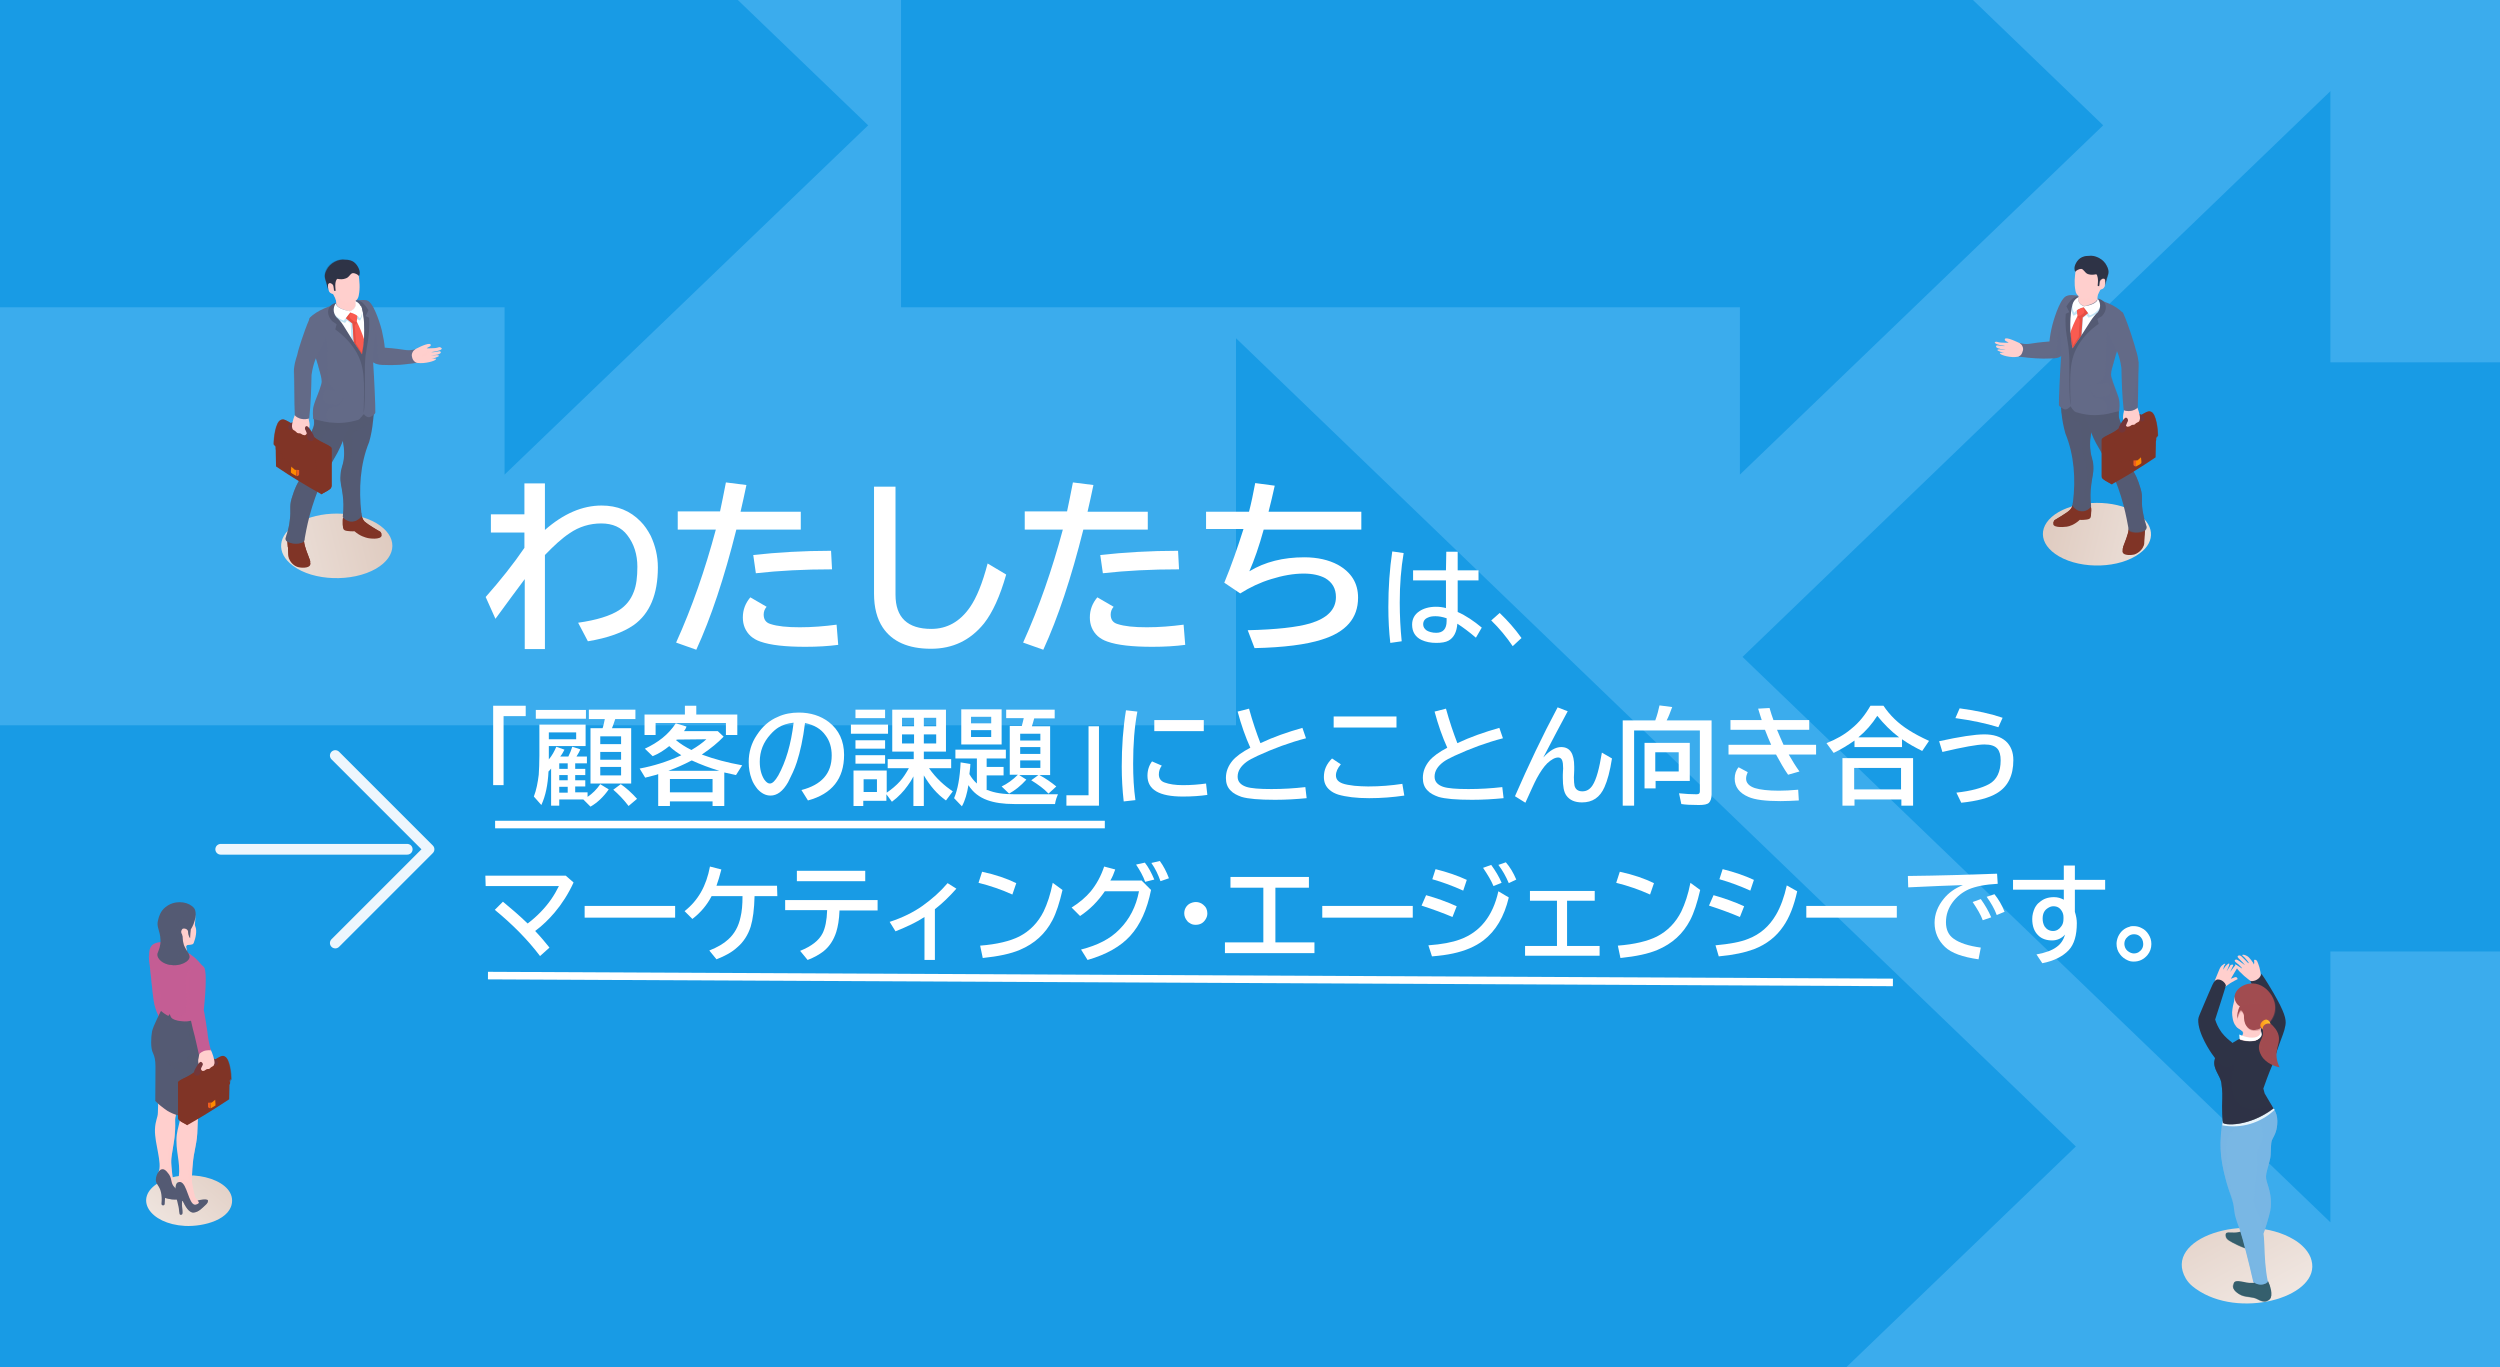 <?xml version="1.0" encoding="utf-8"?>
<!-- Generator: Adobe Illustrator 25.4.5, SVG Export Plug-In . SVG Version: 6.00 Build 0)  -->
<svg version="1.1" id="レイヤー_2_00000108281694315679081010000005721544898604587172_"
	 xmlns="http://www.w3.org/2000/svg" xmlns:xlink="http://www.w3.org/1999/xlink" x="0px" y="0px" width="768px" height="420px"
	 viewBox="0 0 768 420" style="enable-background:new 0 0 768 420;" xml:space="preserve">
<style type="text/css">
	.st0{fill:#3BACED;}
	.st1{fill:none;}
	.st2{clip-path:url(#SVGID_00000008865036458938747040000013741209143797308053_);fill:#189BE5;}
	.st3{clip-path:url(#SVGID_00000000186554323200154400000009561442498793700022_);fill:#189BE5;}
	.st4{clip-path:url(#SVGID_00000084514102348797694260000004033349954544154781_);fill:#189BE5;}
	.st5{clip-path:url(#SVGID_00000112629936068575309100000011067512528792108951_);fill:#189BE5;}
	.st6{fill:url(#SVGID_00000153669493811779275630000008440529896805150384_);}
	.st7{fill:#C45D94;}
	.st8{opacity:0.3;fill:#C45D94;enable-background:new    ;}
	.st9{fill:#FFCFCD;}
	.st10{opacity:0.5;fill:#FFCFCD;enable-background:new    ;}
	.st11{fill:#545A73;}
	.st12{opacity:0.5;}
	.st13{opacity:0.5;fill:#545A73;enable-background:new    ;}
	.st14{fill:#803426;}
	.st15{fill:#FF8900;}
	.st16{fill:#F05E1F;}
	.st17{opacity:0.5;fill:#803426;enable-background:new    ;}
	.st18{fill:#733639;}
	.st19{fill:url(#SVGID_00000150088229512646383240000008733994280263681696_);}
	.st20{opacity:0.3;fill:#545A73;enable-background:new    ;}
	.st21{enable-background:new    ;}
	.st22{fill:url(#SVGID_00000157302425759585860410000003861108479642403969_);}
	.st23{fill:#79B7E4;}
	.st24{opacity:0.5;fill:#79B7E4;enable-background:new    ;}
	.st25{fill:#355F6D;}
	.st26{opacity:0.5;fill:#355F6D;enable-background:new    ;}
	.st27{fill:#E9F5FB;}
	.st28{fill:#2E3346;}
	.st29{opacity:0.5;fill:#2E3346;enable-background:new    ;}
	.st30{fill:#A14C50;}
	.st31{opacity:0.3;fill:#A14C50;enable-background:new    ;}
	.st32{fill:url(#SVGID_00000130605006361989642380000010757009499643942579_);}
	.st33{fill:#FFFFFF;}
	.st34{fill:url(#SVGID_00000091728083757327728750000013086723241214463377_);}
	.st35{fill:#636A87;}
	.st36{opacity:0.3;fill:#636A87;enable-background:new    ;}
	.st37{opacity:0.3;}
	.st38{fill:#C1E3F4;}
	.st39{fill:#FA5B50;}
	.st40{fill:#E64E43;}
	.st41{fill:url(#SVGID_00000074420882137824190120000005703182464726328998_);}
	.st42{fill:url(#SVGID_00000081621940836507752700000012074759573732960131_);}
	.st43{fill:url(#SVGID_00000177480909685683756140000000607955571832179606_);}
	.st44{fill:none;stroke:#FFFFFF;stroke-width:2.322;stroke-miterlimit:10;}
	.st45{fill:none;stroke:#EDF6FD;stroke-width:3.291;stroke-linecap:round;stroke-linejoin:round;stroke-miterlimit:10;}
</style>
<rect x="-1" y="-1" class="st0" width="770" height="422"/>
<rect class="st1" width="768" height="420"/>
<g>
	<g>
		<defs>
			<rect id="SVGID_1_" x="-1" y="-1" width="770" height="422"/>
		</defs>
		<clipPath id="SVGID_00000109723762488342095030000000494042091583203505_">
			<use xlink:href="#SVGID_1_"  style="overflow:visible;"/>
		</clipPath>
		<polygon style="clip-path:url(#SVGID_00000109723762488342095030000000494042091583203505_);fill:#189BE5;" points="637.7,352.2 
			379.7,103.9 379.7,222.8 -50.7,222.8 -50.7,481.5 379.7,481.5 379.7,600.3 		"/>
	</g>
	<g>
		<defs>
			<rect id="SVGID_00000129200692339281278440000010687443635902588805_" x="-1" y="-1" width="770" height="422"/>
		</defs>
		<clipPath id="SVGID_00000176020936172103034560000014173389967218184091_">
			<use xlink:href="#SVGID_00000129200692339281278440000010687443635902588805_"  style="overflow:visible;"/>
		</clipPath>
		<polygon style="clip-path:url(#SVGID_00000176020936172103034560000014173389967218184091_);fill:#189BE5;" points="646.1,38.5 
			534.5,-68.9 534.5,-17.6 276.8,-17.6 276.8,94.4 534.5,94.4 534.5,145.8 		"/>
	</g>
	<g>
		<defs>
			<rect id="SVGID_00000160186655278399839060000010894915070969888425_" x="-1" y="-1" width="770" height="422"/>
		</defs>
		<clipPath id="SVGID_00000004530515652111679170000014957153342197396656_">
			<use xlink:href="#SVGID_00000160186655278399839060000010894915070969888425_"  style="overflow:visible;"/>
		</clipPath>
		<polygon style="clip-path:url(#SVGID_00000004530515652111679170000014957153342197396656_);fill:#189BE5;" points="266.7,38.5 
			155,-68.9 155,-17.6 -125.7,-17.6 -125.7,94.4 155,94.4 155,145.8 		"/>
	</g>
	<g>
		<defs>
			<rect id="SVGID_00000068649096066014082620000005927411610511606184_" x="-1" y="-1" width="770" height="422"/>
		</defs>
		<clipPath id="SVGID_00000137839681362072767170000013350547695533040315_">
			<use xlink:href="#SVGID_00000068649096066014082620000005927411610511606184_"  style="overflow:visible;"/>
		</clipPath>
		<polygon style="clip-path:url(#SVGID_00000137839681362072767170000013350547695533040315_);fill:#189BE5;" points="535.3,201.8 
			715.9,375.5 715.9,292.3 835.6,292.3 835.6,111.3 715.9,111.3 715.9,28 		"/>
	</g>
</g>
<g>
	
		<linearGradient id="SVGID_00000063598567025089072210000015924354644775430017_" gradientUnits="userSpaceOnUse" x1="88.549" y1="-1928.464" x2="29.446" y2="-1996.979" gradientTransform="matrix(1 0 0 -1 0 -1594.882)">
		<stop  offset="0" style="stop-color:#D1B4A4"/>
		<stop  offset="1" style="stop-color:#FFFFFF"/>
	</linearGradient>
	<path style="fill:url(#SVGID_00000063598567025089072210000015924354644775430017_);" d="M56.8,376.6c5.8,0.3,14.5-2,14.5-7.8
		c0-6.9-14.2-10.3-22.5-5.5C40.8,368,45.9,376,56.8,376.6z"/>
	<g>
		<g>
			<path class="st7" d="M45.7,293.7c0.3,3.1,0.7,6.3,1,9.4c0.4,3.3,0.4,5.8,2.1,9.2c0.9-0.7,1.7-1.4,2.6-2.1l-0.1-7.3
				C49.4,299.9,47.6,296.8,45.7,293.7z"/>
			<path class="st8" d="M45.7,293.7c0.3,3.1,0.7,6.3,1,9.4c0.4,3.3,0.4,5.8,2.1,9.2c0.9-0.7,1.7-1.4,2.6-2.1l-0.1-7.3
				C49.4,299.9,47.6,296.8,45.7,293.7z"/>
		</g>
		<g>
			<g>
				<g>
					<g>
						<path class="st9" d="M53.8,343.9c0,1,0.1,2.4-0.1,4.5c-0.1,2.1-1.1,6.6-1.1,8.1c-0.1,1.5,0.7,7.6,0.8,7.8c0,0-0.1,0.1-0.2,0.1
							c-0.4,0.1-1-2.9-1.9-3.5s-2.3,0.1-2.6-0.4c-0.1-0.1,0-0.2,0-0.4c1.2-2.8-1.2-8.6-1.1-13.1c0.1-2.8,0.9-3.7,0.9-5.2
							c0-1,0.1-2.3,0.1-3.3c0,0,0.3-1.2,1-1c0.7,0.3,4.6,2.5,4.6,3.6C54.3,342.1,53.8,343,53.8,343.9z"/>
						<path class="st10" d="M53.8,343.9c0,1,0.1,2.4-0.1,4.5c-0.1,2.1-1.1,6.6-1.1,8.1c-0.1,1.4,0.6,6.9,0.8,7.8
							c-0.2-0.3-0.4-0.6-0.7-1c-1.2-1.6-2.6-2.8-3.8-3.6c0.2-0.3,0.5-0.8,1-1c0.9-0.4,1.4,0.2,1.8-0.1c0.6-0.4,0-1.5,0-3.9
							c0,0,0-0.7,0.1-1.6c0.2-1.4,0.7-2.4,1.3-4.5c0.4-1.5,0.1-4.5-0.3-5.2c-0.3-0.5-3.2-3.2-4.3-4.2c0-0.5,0-0.9,0-0.9s0.3-1.2,1-1
							c0.7,0.3,4.6,2.5,4.6,3.6C54.3,342.1,53.8,343,53.8,343.9z"/>
						<g>
							<path class="st11" d="M55.2,368.4c-0.9,0.1-2,0.2-3.3-0.1c-0.4-0.1-0.8-0.2-1.2-0.3l-0.1,1.8c0,0.3-0.2,0.5-0.5,0.5
								s-0.5-0.2-0.5-0.5c0.3-2.9-0.4-4.6-0.8-5.2c-0.3-0.6-1.1-1.3-0.9-2.5c0.1-1.2,0.9-2.7,1.8-2.9c1.1-0.3,2.1,1.5,2.3,1.7
								c0.9,1.4,0.4,2.6,1.6,3.8c0.3,0.3,0.3,0.3,0.6,0.6C54.9,366.1,55.2,367.2,55.2,368.4z"/>
							<g class="st12">
								<path class="st11" d="M55.2,368.4c-0.9,0.1-2,0.2-3.3-0.1c-0.4-0.1-0.8-0.2-1.2-0.3l-0.1-2.7c0,0,2.9,1.9,4,2.4
									c0.2,0.1,0.4,0.2,0.6,0.2C55.2,368,55.2,368.2,55.2,368.4z"/>
							</g>
						</g>
					</g>
					<g>
						<path class="st9" d="M61.7,369.7c-0.5,0.5-1.6,0.3-2.2,0.1c-1.3-0.5-1.5-2.3-2.6-4.7c-0.8-1.7-1.2-2-2.3-2
							c1.2-4.8-0.4-8-0.4-12.8c0-2.5,0.7-4.3,0.9-5.4c0.3-1.1,0.1-3,0.2-3.4c0.1-0.4,5.3-2.1,5.9-1.4c-0.2,3.2-0.4,1.1-0.6,8.1
							c-0.1,2-0.5,3.7-0.9,5.9c-0.5,2.2-0.9,7.8-0.7,9.3s0.9,4.3,0.9,4.3s0.3,0.7,0.8,0.9C61.3,368.9,62.4,369.1,61.7,369.7z"/>
						<path class="st10" d="M61.7,369.7c-0.1,0.3-1.2,0.5-2.2,0.1c-1.3-0.5-1.5-2.3-2.6-4.7c-1.5-0.5-2.4-1.3-2.3-2
							c0.1-0.4,0.6-0.7,1-0.9c0.9-0.2,1.5,0.6,2,0.3c0.2-0.1,0.3-0.3,0.4-2.3c0.1-0.7,0.1-1,0.1-1.2c0.1-3,2.4-8.8,0.8-12.5
							c-0.4-1-1.4-2.3-3.6-3.4c0-0.7,0-1.4,0-1.6c0.1-0.4,5.3-2.1,5.9-1.4c-0.2,3.2-0.4,1.1-0.6,8.1c-0.1,2-0.5,3.7-0.9,5.9
							c-0.5,2.2-0.9,7.8-0.7,9.3s0.9,4.3,0.9,4.3c0.2,0.6,0.6,0.7,0.8,0.9C61.2,368.9,61.8,369.5,61.7,369.7z"/>
						<g>
							<path class="st11" d="M63.9,368.8c0,0.4-0.2,0.8-0.5,1.1c-0.1,0.1-0.2,0.2-0.3,0.3c-1,0.9-2.1,2.2-3.7,2.3
								c-1.5,0-2.5-2.1-3.2-3.4l0,0c-0.1-0.1-0.1-0.2-0.2-0.2c-0.1,0-0.1,1-0.1,1.2c0,0.7,0.2,1.4,0.2,2.3c0,0.2,0,0.5-0.2,0.7
								c-0.1,0.1-0.3,0.1-0.5,0.1c-0.5-0.2-0.2-1.3-0.7-3.1c-0.1-0.6-0.4-1.6-0.4-1.6c-0.3-1.4-0.9-4.8,0.4-5.3
								c0.3-0.1,0.5-0.1,0.7-0.1c2.1,0.4,2.5,6.8,4.5,7c0.3,0,1.1-0.3,1.2-0.6c0-0.3-0.4-0.7-0.4-0.7S63.6,368,63.9,368.8z"/>
							<path class="st13" d="M63.9,368.8c0,0.4-0.2,0.8-0.5,1.1c-0.1,0.1-0.2,0.2-0.3,0.3c-1,0.9-2.1,2.2-3.7,2.3
								c-1.6,0-2.7-2.5-3.1-3.3c0-0.1-0.1-0.1-0.1-0.2c0.4,0.5,0.7,1,1,1.3c0.5,0.6,1.2,1.4,2,1.7C60.7,372.5,63,370.1,63.9,368.8z"
								/>
						</g>
					</g>
				</g>
				<path class="st11" d="M49.6,310.3c0,0-2.6,4.9-2.9,6.6c-0.3,1.7-0.5,5.1,0.3,6.6c1.1,2.4,0.7,3.7,0.7,14.7
					c0.7,0.8,2.3,2.1,3.8,3.1c0.7,0.4,2,1.1,3.8,1.5c1.4,0.2,2.9,0.5,4.4-0.3c1.7-0.9,2.4-2.5,2.7-3.1c0.7-17,0.6-13.5,0.9-19.1
					l-2.8-7.8c0,0,0,0.1-2.3,0.3C56,312.9,49.6,310.3,49.6,310.3z"/>
				<path class="st13" d="M63,328.2c-0.2,0.9,0-0.5-0.5,11.1c0,0-1.8,2.7-2.7,3.1c-0.4,0.2-1.2,0.4-2,0.5c-1.9-2,1.9-10.9-1.3-13.2
					c-0.8-0.5-2.7-1.4-4.3-2.5s-0.9-1.5-0.9-1.5s3.1,1,4.5,0.7s2.6-2.1,2.7-3.6c0-1.1-0.4-5.7-0.7-8c-1.8,0.2-3.6-0.1-5.2-0.8
					l-0.5-1.1l-0.6,0.6c-1.1-0.6-1.9-1.3-2.5-1.8c0.4-0.8,0.7-1.4,0.7-1.4s6.3,2.6,8.6,2.4c0.2,0,0.4,0,0.6-0.1l-0.1,0.2
					c0.6-0.3,0.3-0.1,1.7-0.9c1.2,1.6,2.4,4.9,3,8.1C63.7,322.2,63.4,326.2,63,328.2z"/>
			</g>
			<g>
				<g>
					<path class="st7" d="M62.8,297.4c-0.3,2.9-1.5,12.7-2.3,15l0,0c0,0.2-0.1,0.3-0.2,0.4c-0.1,0-0.1,0.1-0.2,0.1l0,0
						c-0.1,0.1-0.5,0.3-0.7,0.4l0,0c-0.3,0.2-1,0.3-1.4,0.4c-1.3,0.2-4.3,0-5.3-1c-0.3-0.4-0.5-0.9-0.5-1.2
						c-0.2,0.2-0.3,0.4-0.5,0.6c-0.5-0.3-1.1-0.6-1.7-1.1c-0.5-0.4-1-0.8-1.3-1.2c0.4-0.9,0.8-2.3,0.7-3.9c-0.1-1.5-0.6-2-1.5-4.2
						c-1.8-4.1-2.1-6.7-2.1-8.2c0-1.6,0.3-2.4,0.8-3c0.6-0.7,1.6-1,2.8-1.1c0.7,0,1.7,0.3,1.7,0.3s0.8,0.3,1.8,0.7
						c0.7,0.3,1.5,0.6,2.3,1C59.5,293.6,59.8,293.9,62.8,297.4z"/>
				</g>
				<path class="st7" d="M58.6,293.3c0,0.4,0,1.1-0.4,1.7c-1.1,2.2-4.5,2.2-4.8,2.2c-2.9-0.1-5.9-2.2-5.9-4c0-1.3,1.7-3,1.7-3l0,0
					l3.7,0.4c0.7,0.3,1.5,0.6,2.3,1C56.4,292.2,57.5,292.7,58.6,293.3z"/>
				<path class="st8" d="M60.7,311.9c0,0.2-0.1,0.3-0.2,0.4l0,0c-0.1,0.2-0.2,0.3-0.3,0.5l0,0c-0.2,0.1-0.3,0.2-0.5,0.3
					c-0.1,0-0.1,0.1-0.2,0.1c-0.4,0.2-1.4,0.4-1.9,0.5c-1.3,0.1-2.6-0.1-3.8-0.5c-0.3-0.1-0.7-0.3-1-0.5c2.3,0.1,3.3-0.6,3.8-1.2
					c0.3-0.4,0.9-1.2,0.5-8.1c-0.1-1.8-0.2-3.3,0.7-4.9c0.5-0.7,1-1.3,1.4-1.6c0.1,0.2,0.3,0.6,0.4,1c0.5,1.9-0.7,3.6-0.7,4.1
					C58.9,303.3,59.4,304.7,60.7,311.9L60.7,311.9z"/>
			</g>
			<g>
				<path class="st14" d="M59.6,329.4L59.6,329.4c8-4.8,8.3-5.4,9.4-4.9c1.5,0.7,2,5.2,2,6.9l0,0c-0.2,0.2-0.4,0.4-0.5,0.6l0,0
					c0,0.8,0,2.3-0.1,5.7l0,0c-4.4,2.9-8.7,5.6-12.8,7.9c-3.1-1.7-2.8-1.8-2.9-2.3v-10.5l0,0C54.3,331.8,57.3,331.2,59.6,329.4z"/>
				<path class="st14" d="M54.7,332.9v10.5c0.1,0.5-0.2,0.7,2.9,2.3c0,0,0.6-6.2,0.8-9.3l0,0c-0.1-2.2-0.3-2.5-0.5-2.9
					c-0.4-0.7-1.3-1.3-2.1-1.2c-0.5,0-0.8,0.3-1,0.3l0,0C54.8,332.7,54.8,332.8,54.7,332.9z"/>
				<path class="st14" d="M54.9,332.6c0.2-0.1,0.5-0.3,1-0.3c0.8-0.1,1.7,0.5,2.1,1.2c0.2,0.4,0.4,0.7,0.5,2.9l0,0
					c0,0.7,0.1,1.6,0.1,2.8c0,0.2,0.2,0.4,0.4,0.4c1.4-0.1,2.8-0.1,4.2-0.2c0.2,0,0.4,0.2,0.4,0.4c0,0.1,0.1,0.4,0.5,0.6
					c0.3,0.2,0.6,0.1,0.7,0c0.2-0.2,0.4-0.3,0.6-0.4s0.4-0.2,0.6-0.4c0.1-0.1,0.1-0.2,0.2-0.3c0.1-0.5,0-0.4,0.3-1.3
					c0-0.1,0-0.1,0.1-0.2c1.3-1.6,2.7-3.2,4-4.8c0-0.1,0.1-0.1,0.1-0.2V332c-5.3,6.4-3.4,4.7-5.6,6.5l0,0c-1.9,0.1-1.2,0-6.1,0.5
					c0.4-4.2-0.1-5.9-1.6-6.7C56.2,331.8,55.3,332.2,54.9,332.6z"/>
				<path class="st15" d="M64.6,338.7l0.1,1.8c0,0,1.4-0.8,1.5-0.9c0-0.1,0-1.2-0.1-1.8c-0.2,0.2-0.5,0.4-1.1,0.9
					C65,338.6,64.6,338.7,64.6,338.7z"/>
				<path class="st16" d="M63.9,338.7v1.3c0.1,0.3,0.4,0.5,0.7,0.4c0-0.6,0-1.2,0-1.8C64.6,338.7,64.3,338.7,63.9,338.7z"/>
				<path class="st17" d="M54.7,332.9c0-0.1,0.1-0.2,0.2-0.2l0,0c0.4-0.4,1.3-0.8,2.5-0.2c1.5,0.8,2,2.5,1.6,6.7
					c2.2-0.2,5.1-0.5,6.1-0.5c0.6-0.5,0.8-0.7,1.1-0.9c0.6-0.6,0.6-0.9,4.5-5.6c0.2-0.2,0.3-0.4,0.5-0.6l0,0c0-1.7-0.5-6.3-2-6.9
					c-0.2-0.1-0.4-0.1-0.6-0.1c-0.9,0-2.3,1.1-8.9,5C57.3,331.2,54.3,331.8,54.7,332.9z"/>
				<path class="st18" d="M65.7,325.2c0.7,0.2,1.2,0.7,1.3,1.4c0,0.9-1.2,1-1.2,0.3v-0.2c0-0.2-0.1-0.3-0.3-0.4
					c-0.1,0-0.3-0.1-0.3-0.3C65,325.7,65.3,325,65.7,325.2z"/>
				
					<linearGradient id="SVGID_00000134228674516632992520000009931735881810435000_" gradientUnits="userSpaceOnUse" x1="-2136.255" y1="-1941.159" x2="-2141.073" y2="-1923.216" gradientTransform="matrix(-1 0 0 -1 -2078.39 -1594.882)">
					<stop  offset="0" style="stop-color:#ED7D88"/>
					<stop  offset="1" style="stop-color:#FFCFCD"/>
				</linearGradient>
				<path style="fill:url(#SVGID_00000134228674516632992520000009931735881810435000_);" d="M61,325.1c0.1-0.5,0.1-0.7,0.2-1.2
					c0-0.3,0-0.5,0.1-0.6v-0.1c0-0.1,0.1-0.2,0.2-0.2c0.5-0.5,1.3-0.5,2-0.7l0,0c0.5-0.1,0.8-0.2,1,0c0.3,0.3,0.3,0.3,0.3,0.3
					c0.4,0.8,1.1,2.8,1.1,3.8c0,0.2,0,0.4-0.1,0.5c-0.1,0.7-0.5,0.6-1,1c-0.1,0.1-0.2,0.1-0.2,0.2c-0.1,0.1-0.1,0.1-0.2,0.2h-0.1
					c-0.1,0.1-0.2,0.1-0.4,0.1c-0.2,0-0.3,0-0.5,0.1s-0.2,0.1-0.3,0.2s-0.2,0.1-0.3,0.2c-0.2,0.1-0.4,0.1-0.6,0.1
					c-0.1,0-0.3-0.2-0.3-0.3c-0.1-0.1-0.2-0.3-0.3-0.4c-0.1-0.3-0.2-0.6-0.3-0.9l0,0c-0.1-0.2-0.2-0.4-0.3-0.5
					C60.8,325.9,60.9,325.4,61,325.1z"/>
				<path class="st18" d="M61.7,326.2c-0.1,0-0.4,0-1.1,1.1c-0.6,1-1.3,2-0.9,2.7c0.4,0.6,1.2,0.6,1.7,0c0.5-0.5,0-1,0.5-2.1
					c0.2-0.5,0.5-0.8,0.4-1.1C62.2,326.5,62,326.3,61.7,326.2z"/>
			</g>
			<g>
				<g>
					<path class="st7" d="M64.8,322.7c-0.3-0.1-1-0.1-1.5,0c-1.2,0.2-1.9,0.9-2.2,1.2c-0.5-2.4-1-4.3-1.3-5.7
						c-0.4-1.4-0.7-2.7-1.1-4.5c-0.2-1.3-0.3-2.3-0.4-3c-0.1-0.7-0.1-1-0.1-1.4c0-1,0.1-1.7,0-4.3c-0.1-2-0.2-2.4-0.1-3.8
						c0.1-1.9,0.2-3,1-3.8s2.2-1.3,3.1-0.7c0.9,0.6,1,2,1,4.4c0,2.3-0.2,5.4-0.6,9.2c0.1,0.5,0.3,1.3,0.4,2.2
						c0.4,2.1,0.5,3.5,0.7,4.4C63.8,318.2,64.1,320.2,64.8,322.7z"/>
				</g>
			</g>
			<g>
				<g>
					<g>
						<path class="st9" d="M60,282c0,1.4-0.2,1.9-0.1,2.3c0,0.1,0.1,0.2,0.1,0.3c0.6,1.3,0.1,3.6-0.5,5.1c-0.1,0.2-0.2,0.3-0.4,0.4
							c-0.3,0.1-0.9,0.2-1.4,0.2c-0.4,0-0.6,0.4-0.5,0.7c0.4,2,0.3,1.7,0.3,1.7s-0.9,0.4-1.1,0.5c-0.5,0.3-1.3,0.6-2.3,0.5
							c-1.2-0.1-3.3-0.8-3-1.8c0-0.1,0-1-0.1-1.4c0-0.1,0-0.2,0.1-0.3c0.7-1.2,3.2-11.1,4-11.6c1.3-0.8,3.6-0.3,4.3,0.9
							C59.9,280.4,60,281.2,60,282z"/>
						<path class="st10" d="M57.6,290.3c-0.3,0.1-0.5,0.4-0.4,0.7l0.3,1.7c-2.1,0.7-2.8,0.3-4.4-1c-2.5-2.1-0.7-7.2,0.6-5.2
							c1,1.6,1.2,1.2,1.9,1.3C57.3,288,55.8,289.2,57.6,290.3z"/>
					</g>
				</g>
				<g>
					<g>
						<path class="st11" d="M58.6,285.5c-0.1,0.9-0.2,1.8-0.2,2.7c-0.2-0.2-0.4-0.6-0.5-1.1c-0.2-0.7,0-1-0.3-1.4s-1.2-0.7-1.6-0.3
							c-0.4,0.4-0.5,1.1-0.1,1.6c0.1,0.4,0.2,0.7,0.2,0.8c0,0.2,0,0.3,0,0.3c0.2,2.5,0.7,2.9,1.5,4.3c0.4,0.6,0.7,1.2,0.6,1.8
							c0,0.1-0.1,0.3-0.3,0.6c-0.8,1-2,1.3-2.6,1.5c-0.5,0.1-1.6,0.4-3,0.1c-0.1,0-0.2,0-0.2,0c-0.6-0.1-2.6-0.6-3.5-2.2
							c-0.3-0.6-0.3-1.1-0.1-1.6c0.3-0.9,0.9-2,0.8-3.9c-0.1-3-1.4-3.9-0.7-6.2c0.2-0.9,0.7-2.6,2.2-3.8c2.7-2.2,6.3-1.8,8.1-0.4
							c0.4,0.3,0.8,0.7,1,1.2C60.5,281.3,59.6,284,58.6,285.5z"/>
					</g>
					<path class="st20" d="M58.6,285.5c-0.1,0.9-0.2,1.8-0.2,2.7c-0.2-0.2-0.4-0.6-0.5-1.1c-0.2-0.7,0-1-0.3-1.4s-1.1-0.7-1.6-0.3
						c-0.4,0.4-0.5,1.1-0.1,1.6c0.1,0.5,0.2,0.7,0.2,0.8s0,0.3,0,0.3c0.2,2.5,0.7,2.9,1.5,4.3c0.4,0.6,0.7,1.2,0.6,1.8
						c0,0.1-0.1,0.3-0.3,0.6c-0.7,1-2,1.3-2.6,1.5c-0.5,0.1-1.6,0.4-3,0.1c-0.1,0-0.2,0-0.2,0c-0.6-0.1-2.7-0.6-3.5-2.2
						c-0.3-0.6-0.3-1.1-0.1-1.6c0.4,0.6,1.4,1.7,3,2.1c0.6,0.2,1.3,0.4,2.2,0c0.1,0,0.9-0.4,1.3-1.1c0.7-1.1-0.2-2.3-0.5-4
						c-0.4-2.5-1.2-6.8,2.3-7.9c1.1-0.4,2.4-2,2.1-3.4c0.4,0.3,0.8,0.7,1,1.2C60.5,281.3,59.6,284,58.6,285.5z"/>
				</g>
			</g>
		</g>
	</g>
</g>
<g>
	<g>
		<g class="st21">
			<g>
				
					<linearGradient id="SVGID_00000115506281869474963600000008365306124510419864_" gradientUnits="userSpaceOnUse" x1="-1986.778" y1="-1920.663" x2="-2046.196" y2="-2032.627" gradientTransform="matrix(-1 0 0 -1 -1329.938 -1594.882)">
					<stop  offset="0" style="stop-color:#D1B4A4"/>
					<stop  offset="1" style="stop-color:#FFFFFF"/>
				</linearGradient>
				<path style="fill:url(#SVGID_00000115506281869474963600000008365306124510419864_);" d="M704.7,380.8
					c-14.5-8.7-40.5-0.5-33.2,12c1.1,1.8,2.6,2.9,4.4,4c13.7,8.3,37.1,1.2,34.2-9.6C709.5,384.6,707.1,382.2,704.7,380.8z"/>
			</g>
		</g>
	</g>
	<g>
		<g>
			<g>
				<path class="st23" d="M689.7,378c5.6,0.9,4.9,0.8,5.6,0.9c0.4-0.6,1.9-5.8,2.1-6.9c0.5-2.5,0-5.1,0-5.1
					c-0.7-3.9-1.9-4.3-0.9-7.6c1.1-4.1,1-3.3,1.1-6c0.1-2.1,0.1-2.6,0.5-3.4c0.7-1.3,1.5-2.7,1.5-5.5s-1.5-4.2-1.5-4.2
					c-0.9-0.4-2-0.5-3.2-0.2c-3.4,1-4.4,6.8-4.7,10.3c-0.4,5,1.3,7.1,1.6,11.6C692,365.3,690.2,377.2,689.7,378z"/>
				<path class="st24" d="M689.7,378c5.6,0.9,4.9,0.8,5.6,0.9c0.4-0.6,1.9-5.8,2.1-6.9c0.5-2.5,0-5.1,0-5.1
					c-0.7-3.9-1.9-4.3-0.9-7.6c1.1-4.1,1-3.3,1.1-6c0.1-2.1,0.1-2.6,0.5-3.4c0.7-1.3,1.5-2.7,1.5-5.5s-1.5-4.2-1.5-4.2
					c-0.9-0.4-2-0.5-3.2-0.2c-3.4,1-4.4,6.8-4.7,10.3c-0.4,5,1.3,7.1,1.6,11.6C692,365.3,690.2,377.2,689.7,378z"/>
			</g>
			<g>
				<path class="st25" d="M695,378.9c-0.5,3.7-0.4,3.9-1,4.8s-3.8,0.1-6.5-1.2c-2.5-1.2-3.5-1.7-3.7-2.7c-0.5-1.8,1.4-1,3.2-1.2
					c0.9-0.1,1.7-0.3,2.4-0.7C691.3,378.3,693.1,378.6,695,378.9z"/>
				<path class="st26" d="M683.7,379.9c0.2,0.9,1.2,1.5,3.7,2.7c2.7,1.3,5.9,2.1,6.5,1.2s0.6-1.6,0-0.8c-0.6,0.9-3.8,0.1-6.5-1.2
					c-1-0.4-3.7-1.6-3.7-2.7C683.6,379.4,683.7,379.7,683.7,379.9z"/>
			</g>
		</g>
		<g>
			<path class="st25" d="M687.8,397.5c0.1,0,0.2,0.1,0.2,0.1c1.6,1,3.9,0.6,5.5,1.5c0.9,0.5,1.9,0.9,2.8,0.6c0.5-0.2,0.6-0.3,1-0.6
				l0,0c1.1-1.2,0.1-4.2-0.6-5.6c-0.4,0.2-1,0.6-1.9,0.6c-0.4,0-1.9-0.5-2.2-0.6c-0.1,0.5,0.1,0.5-0.5,0.6c-0.1,0-0.2,0-0.4,0
				c-1.7,0.2-5-1.4-5.5,0.1C685.8,395.3,685.9,396.3,687.8,397.5z"/>
			<path class="st26" d="M692.1,394.2c1.1,1.8,3.4,1.6,5.2,0.9c-0.1-0.4-0.3-0.9-0.6-1.5c-0.4,0.2-1,0.6-1.9,0.6
				c-0.4,0-1.9-0.5-2.2-0.6C692.5,394,692.6,394.1,692.1,394.2z"/>
			<path class="st26" d="M686.8,396.8c1.8,1.6,2.8,1.5,4.6,1.8c1.6,0.2,1.8,0.5,2.7,0.9c1.3,0.6,2.2,0.6,3.1-0.3l0,0
				c0.3-0.4,0.5-0.9,0.5-1.4c-0.1,0.3-0.4,0.6-0.7,0.8c0,0-0.3,0.3-0.8,0.4c-0.9,0.3-2.8-0.7-2.8-0.7c-1.7-0.9-3.9-0.5-5.5-1.5
				c-1.1-0.7-1.8-1.3-2-2.1C685.8,395.6,686.2,396.2,686.8,396.8z"/>
		</g>
		<g>
			<path class="st23" d="M683.8,362.5c1.6,5.7,2,4.7,2.6,9.7c0.2,1.9,1.4,4.8,1.7,5.7c0.9,2.7,2.9,10.5,4.1,15.9
				c1.5,1.2,3.4,1,4.5,0l0,0c-1.8-8.8-0.2-14.5-2.7-20.3c-0.9-2.1-1.7-2.5-1.6-5.1c0.3-6.7,1.5-8.6,0.9-14.3
				c0.7-2.7,2.2-2.8,1.8-6.7c-0.1-1.3-0.7-2.6-1.7-3.5c-4,0.2-6.7,0.3-10.7,0.4C681.9,351,681.7,354.7,683.8,362.5z"/>
			<path class="st24" d="M683.3,360.6c1.2,4.8,1.4,4.8,2.8,9.3c0.2-0.2-4.3-17.7-1-21.8c0.5-0.6,1.4-1.3,3.1-1.6
				c2.2-0.1,4.4-0.9,6-2c-0.2-0.3-0.4-0.5-0.6-0.7c-7.5,0.2-6.1,0.1-6.9,0.3c-1.9,0.4-3.7,0.1-3.7,0.1
				C682.2,349.1,681.5,352.8,683.3,360.6z"/>
			<path class="st24" d="M688.2,377.9c0.9,2.7,2.9,10.5,4.1,15.9c1.5,1.2,3.4,1,4.5,0c-0.1,0.1-1.7,1-3.1-0.4
				c-1.4-1.5-3.2-9.6-4.5-12.9C688.8,379.5,688.5,378.6,688.2,377.9z"/>
		</g>
		<path class="st27" d="M698,340.3c0.3,0.3,0.5,0.3,0.8,0.6c-4.3,4.1-10.3,5.9-16.1,4.8c0.1-0.6,0.2-0.9,0.3-1.5
			C688,342.9,693,341.6,698,340.3z"/>
		<g>
			<path class="st9" d="M692.5,302c-0.3-0.2-0.8-0.4-1.2-0.7c-0.3-0.2-0.7-0.5-1.9-1.5c-1.3-1.2-1.9-1.8-2.4-2.6
				c-0.2-0.3-0.5-0.8-0.4-0.9c0.2-0.2,2.1,1.3,2.2,1.2c0,0-0.1-0.2-0.4-0.5c-0.2-0.2-0.4-0.4-0.7-0.7c-0.8-0.6-1.2-0.9-1.2-1.2
				c0-0.2,0.3-0.3,0.3-0.3c0.2-0.1,0.6,0,1.9,1c0.6,0.4,0.9,0.7,0.9,0.6c0,0-0.5-0.6-0.7-0.8c-1.1-1.1-1.6-1.5-1.5-1.8
				c0.1-0.2,0.3-0.3,0.5-0.3c0.5,0,0.8,0.4,1.8,1.4c0.5,0.5,1,1.1,1.1,1s-0.3-0.6-0.7-1.1c-0.7-0.9-1.4-1.3-1.3-1.4
				c0.1-0.2,0.7-0.1,1.1,0.1c0.5,0.2,0.9,0.5,1.2,0.9c0.3,0.3,0.6,0.7,1,1.3c0.1,0.2,0.2,0.4,0.3,0.6c0.1-0.3,0.1-0.6,0.1-0.8
				c0-0.3-0.1-0.5,0-0.6s0.3-0.1,0.5,0c0.3,0.1,0.5,0.5,0.7,1.1c0.3,0.9,0.5,1.4,0.6,2.1c0.1,0.4,0.2,0.9,0.2,1.5c0,0.3,0,0.6,0,0.9
				C694,301,693.2,301.5,692.5,302z"/>
			<g>
				<path class="st28" d="M694.5,316.1c0.2-0.2,1.8-1.7,1.6-3.8c-0.1-1-0.5-1.7-0.7-2.1c-1.4-2.9-2.7-5.9-4.1-8.8
					c0.3,0,1.2,0.1,2.1-0.5c1-0.6,1.3-1.6,1.3-1.8c1.6,2.3,2.8,4.4,3.7,5.9c3.4,5.9,4,8.1,3.7,9.9c-0.5,2.6-0.6,2.1-3,9
					c-0.6,1.7-0.9,2.7-1.2,2.6c-0.2,0-0.2-0.6-0.4-1.4c-0.5-1.3-1.4-2-1.8-2.3C694.8,321.9,694,320.2,694.5,316.1z"/>
			</g>
		</g>
		<g>
			<path class="st28" d="M682.4,332.6c0.4,3,0.3,4.2,0.3,4.7c-0.2,3.3,0.1,7.6,0.2,7.6c0.2,0.8,7.9,1.4,15.5-4.4l-2.7-4.6
				c-0.1-0.3-0.4-1.5-0.4-1.5c1.6-4.6,2.5-6.6,3-7.8c1.2-3.1,2.4-8.7,0.4-10c-0.2-0.2-0.6-0.3-1.6-0.3c-0.6,0-1.3,0-2.1,0.2
				c-0.2,0-0.3,0.1-0.5,0.1c-1.5,0.3-3.5,1-6.4,2.5c-0.1,0-0.1,0.1-0.2,0.1c-0.3,0.1-0.6,0.3-1.1,0.6c-0.9,0.5-2.1,1.2-3.8,2.4
				c-1.2,0.8-2.4,1.9-2.7,3.4C679.7,328.3,682,330.3,682.4,332.6z"/>
			<path class="st29" d="M682.4,332.6c0.4,3,0.3,4.2,0.3,4.7c-0.2,3.3,0.1,7.6,0.2,7.6c0.2,0.8,7.9,1.4,15.5-4.3
				c-0.1-0.1-0.5-0.8-0.9-1.6c-3.1,2.1-6.5,2.1-8.4,1c-1.7-0.9-2.4-2.5-2.6-3c-2.2-4.3,0.4-11.1,0.3-11.3c-0.3-0.8-3.6-1.7-6.1-0.8
				c-0.1,0.3-0.2,0.5-0.3,0.8C679.7,328.3,682,330.3,682.4,332.6z"/>
		</g>
		<g>
			<g>
				<path class="st9" d="M685.7,311c0.1-1.4,0.4-2.7,0.7-3.8c0-0.1,0-0.1,0-0.2c0.1-1.1,0.7-1.8,0.7-1.8c0.2-0.4,0.3-0.7,0.3-0.7
					c0.1,0,0.2,0,0.3,0l0,0l0,0c1.9,0.2,5.7,0.8,6.6,2.1c0.6,0.9,0.5,2.9,0,4.8c0.7,0.9,1.3,1.8,1.9,2.7c-1.5,1.1-1.7,2-1.7,2.6
					c0,0.5,0.2,0.9,0,1.5s-0.7,0.9-0.9,1.1c-0.8,0.5-1.7,0.5-2.6,0.5c-0.7,0-1.7-0.1-2.9-0.5c1.2-1.6,1.1-2.1,0.9-2.4
					c0,0-0.3-0.2-0.8-0.6c-0.6-0.4-0.9-0.5-1.4-1.2l0,0C685.9,314.1,685.7,312,685.7,311z"/>
				<path class="st10" d="M688.1,316.2c-0.4-0.3-0.6-0.4-0.9-0.6c-0.2-0.2-0.4-0.4-0.5-0.5c0.2,0.1,0.5,0.2,0.9,0.4
					c0.4,0.1,1.6,0.4,1.8,0.1s-0.3-0.6-0.7-1.6c-0.4-1.2-0.2-2.3-0.4-2.3c-0.1,0-0.4,0.5-0.7,1.3c-0.1,0.3-0.3-1.6,0.4-3
					c-1-0.3-1.7-1.8-1.6-2.9c0.1-1.1,0.7-1.8,0.7-1.8c0.2-0.2,0.4-0.5,0.6-0.7c1.2,1,2.5,2.2,3.7,3.6c2,2.1,3.5,4.1,4.7,6
					c-1.5,1.1-1.7,2-1.7,2.6c0,0.5,0.2,0.9,0,1.5s-0.7,0.9-0.9,1.1c-0.8,0.5-1.7,0.5-2.6,0.5c-0.7,0-1.7-0.1-2.9-0.5
					c1.2-1.6,1.1-2.1,0.9-2.4C688.9,316.8,688.7,316.6,688.1,316.2z"/>
				<g>
					<g>
						<g>
							<path class="st30" d="M688.1,309.1c0,0-0.2,0-0.4-0.2c-0.3-0.2-1.5-1.5-1.2-3.1c0.6-3.2,6.6-5.9,10.6-1
								c2.1,2.5,2.5,5.9,0.5,8.7c-0.2,0.2-0.3,0.5-0.5,0.6c0.4,0.4,0.8,0.7,1.1,1l0,0c1.1,1.1,1.9,2.5,1.9,4
								c0.1,2.1-1.9,4.5,0.2,8.8c-0.9-0.2-4.1-1-5.6-3.6c-2-3.6,0.6-4.8,0.5-7.1c0-0.5-0.1-1.1-0.3-1.6c-0.2,0-0.4,0.2-0.5,0.3
								c-0.4,0.2-0.8,0.4-1.2,0.4c-0.6,0.2-1.2,0.2-1.9-0.1c-0.2-0.1-0.3-0.1-0.5-0.3c-1.1-0.8-1.4-2.3-1.4-2.8
								c-0.1-0.5,0-0.9-0.1-1.4c-0.1-0.4-0.5-1.3-0.9-1.3c-0.2,0-0.4,0.4-0.5,0.6s-0.2,0.5-0.3,0.7c-0.1,0.3-0.2,0.8-0.3,1.2
								C687.2,312,687.4,310.3,688.1,309.1z"/>
							<path class="st31" d="M687.4,313.4c0-0.5,0.1-0.9,0.3-1.2c0.3-0.7,0.4-1.3,0.8-1.3c0.4,0,0.7,0.7,0.8,0.8
								c0.3,0.7,0.2,1.1,0.3,1.7c0,0.2,0.2,2,1.5,2.9c1,0.7,2.6,0.5,3.6-0.1c0.1-0.1,0.3-0.3,0.5-0.3c0.2,0.5,0.3,1.1,0.3,1.6
								c0.1,1.5-0.8,2.3-0.8,4.2c0,0.7,0,1.7,0.8,2.6c0.8,1,2,1.4,2.5,1.5c-0.1-0.6-0.1-1.6,0.2-2.8c0.4-1.6,1.3-2.1,1.6-3.2
								c0.2-0.9,0.1-2.3-1.5-4.4c-0.1-0.1-0.2-0.3-0.3-0.4c-0.2-0.3-0.4-0.5-0.7-0.7c0.5-0.6,1.1-1.5,1.4-2.3c1.2-3-0.2-6.3-2.7-8.3
								c-0.7-0.3-1.5-0.5-1.9-0.2c-0.7,0.8,1.7,3.6,0.9,4.6c-0.4,0.5-1.4,0.1-3.2,0.2c-1.6,0.1-2.8,0.5-3.6,0.9
								c-0.1,0.1-0.2,0.4-0.4,0.8C687.3,311,687.2,312.2,687.4,313.4z"/>
						</g>
						
							<linearGradient id="SVGID_00000171713046506687289580000000185648588875428527_" gradientUnits="userSpaceOnUse" x1="-2027.483" y1="-1909.632" x2="-2024.36" y2="-1909.632" gradientTransform="matrix(-1 0 0 -1 -1329.938 -1594.882)">
							<stop  offset="0" style="stop-color:#FFC92D"/>
							<stop  offset="1" style="stop-color:#FF951A"/>
						</linearGradient>
						<path style="fill:url(#SVGID_00000171713046506687289580000000185648588875428527_);" d="M697.5,314.5
							c-1.3-0.4-2.7,0.6-2.3,1.8c-0.3-0.3-0.4-0.5-0.6-0.7c-0.8-0.9,0.6-2.4,1.6-2.4C696.8,313.3,697.3,313.8,697.5,314.5z"/>
					</g>
				</g>
			</g>
			<path class="st33" d="M694.5,316.6c0,0,0.3,1.7-1.8,2.1s-4.8-0.9-4.8-0.9l0.1,1.4c0,0,0.8,0.3,1.8,0.5c0.6,0.1,1.8,0.3,3.1-0.1
				c0.8-0.3,1.2-0.6,1.3-0.7c0.2-0.2,0.7-0.7,0.6-1.3C694.7,317.1,694.6,316.7,694.5,316.6z"/>
		</g>
		<g>
			<g>
				<g>
					<path class="st9" d="M682.9,303.7c0.6-0.5,1.4-1.1,2.3-1.7c0.8-0.5,1.6-0.9,2.2-1.2c0-0.1-0.1-0.5-0.4-0.6
						c-0.1,0-0.3-0.1-0.7,0.1c-0.2,0.1-0.6,0.2-1,0.4c0.9-1.5,1.5-2.6,1.9-3.2c0.1-0.1,0.3-0.5,0.2-0.7c-0.1-0.1-0.3-0.2-0.5-0.2
						c-0.3,0-0.5,0.3-0.6,0.4c-0.6,0.8-1.2,1.6-1.2,1.6s0.2-0.4,0.6-1.3c0.3-0.5,0.4-0.8,0.3-0.9c-0.1-0.1-0.4-0.1-0.6,0
						c-0.3,0.1-0.4,0.4-0.4,0.5c-0.5,0.8-1,1.5-1,1.5s1.1-2.2,0.8-2.4c-0.1-0.1-0.5,0.2-0.7,0.4c-0.6,0.5-0.9,1.1-1.1,1.5
						c0-0.3,0.1-0.6,0.2-1c0.2-0.6,0.5-0.7,0.4-0.8c-0.1-0.1-0.4,0-0.6,0.2c-0.7,0.4-1,0.9-1.5,2.2c-0.9,2.3-1,2.3-1.1,2.8
						c-0.2,0.9-0.2,1.7-0.1,2.2C681.3,303.5,682.1,303.6,682.9,303.7z"/>
					<g>
						<path class="st28" d="M685.5,320.1c-0.8-0.6-1.9-1.5-3-2.9c-1.1-1.5-1.7-3-2-4c0.1-0.3,3.3-10.2,3.3-10.5
							c-0.3-1-1.5-1.9-2.6-1.8c-1.2,0.2-1.5,1.6-4,7.3c-1.2,2.9-1.6,3.7-1.8,4.4c0,0.2-0.1,0.4-0.1,0.5v0.1
							c-0.2,4.3,4.1,10.4,4.1,10.4c2.7,3.9,3.9,4.2,4.4,4.2c1.2,0.1,2.4-0.5,3.1-1.3C688.1,325.1,687.7,322.2,685.5,320.1z"/>
					</g>
				</g>
			</g>
		</g>
	</g>
</g>
<g>
	
		<linearGradient id="SVGID_00000077315240347702155060000010222331439165320883_" gradientUnits="userSpaceOnUse" x1="157.53" y1="-1749.927" x2="34.837" y2="-1778.615" gradientTransform="matrix(1 0 0 -1 0 -1594.882)">
		<stop  offset="0" style="stop-color:#D1B4A4"/>
		<stop  offset="1" style="stop-color:#FFFFFF"/>
	</linearGradient>
	<path style="fill:url(#SVGID_00000077315240347702155060000010222331439165320883_);" d="M91.4,160.7c6.7-3.9,17.5-3.9,24.2,0
		c6.6,3.9,6.6,10.1-0.1,14c-7.3,4.2-19.3,3.8-25.5-0.9C84.7,169.9,85.2,164.3,91.4,160.7z"/>
	<g>
		<g id="_x31__00000135692700082567168400000009670573701096783261_">
			<g>
				<path class="st14" d="M95.3,172.4L95.3,172.4c0-0.1-0.2-0.5-0.2-0.6l0,0c-0.5-1.4-1.6-3.9-1.7-5.5l-5.1-0.7
					c0.1,1,0.3,5.2,0.3,5.2c0,0.2,0,0.3,0.1,0.5v0.1c0,0.1,0,0.1,0.1,0.2c0.4,1.1,1.4,2.2,2.7,2.6c1,0.3,3.5,0.4,3.8-0.7
					c0-0.1,0.1-0.2,0.1-0.3C95.3,172.8,95.3,172.6,95.3,172.4z"/>
				<path class="st14" d="M95.3,172.4L95.3,172.4c-0.1,1.4-3,1.3-3.9,1c-1.3-0.4-2.6-1.6-2.8-3c-0.1-1-0.2-4-0.3-4.8l5.1,0.7
					c0.1,1.6,1.2,4.1,1.7,5.5l0,0C95.1,171.8,95.3,172.2,95.3,172.4z"/>
				<g>
					<path class="st14" d="M93.4,166.4L93.4,166.4c0,0.2-0.3,0.5-1.3,0.9c-1.6,0.6-3,0-3.1,0.2c0,0.1-0.4,0.4-0.6,0.6
						c0-0.2-0.1-1.7-0.1-2.5l5.1,0.7C93.4,166.3,93.4,166.3,93.4,166.4z"/>
				</g>
				<g>
					<path class="st14" d="M113,165.3c-0.8-0.2-2.4-0.6-4.1-2.1c0,0-0.8,0.1-2.3-0.1c-1.4-0.2-1.2-0.9-1.3-2.1c0-0.5,0-1.1,0-1.1
						l0,0c0-0.3,0.1-0.5,0.1-0.8l0,0c2.1,0.5,3.8,0.1,5.4-1c0.3,0.7,0.7,1.6,1.2,2.2l0,0c1,0.9,4.2,2.8,4.8,3.1
						c0.1,0.1,0.3,0.5,0.4,0.7C117.7,165.7,114.5,165.6,113,165.3z"/>
					<path class="st14" d="M117.2,164L117.2,164c-0.5,0.9-2.9,0.9-4.2,0.6c-0.8-0.2-2.4-0.6-4.1-2.1c0,0-0.8,0.1-2.3-0.1
						c-1.4-0.2-1.3-0.8-1.3-1.9c0-0.1,0-0.6,0-0.8v-0.3l0.1-0.4c2.1,0.5,3.8,0.1,5.4-1c0,0.1,0.1,0.2,0.1,0.3l0,0
						c0.1,0.2,0.3,0.7,0.4,0.9l0,0c0.2,0.3,0.4,0.7,0.7,1l0,0c1,0.9,4.2,2.8,4.8,3.1C117,163.5,117.1,163.7,117.2,164L117.2,164z"/>
					<path class="st14" d="M111.4,159.2L111.4,159.2c-1.1,2.1-3.9,2-6,1.3v-0.6c0-0.1,0-0.4,0-0.4l0,0l0.1-0.4l0,0
						c2.1,0.5,3.8,0.1,5.4-1c0,0.1,0.1,0.2,0.1,0.3l0,0l0,0C111.1,158.5,111.3,158.9,111.4,159.2z"/>
				</g>
				<g>
					<g>
						<g>
							<path class="st35" d="M127.7,107.4c-0.1-0.1-0.3-0.1-0.5,0c-2.7,0.5-2.2-0.1-9-0.6c-0.1-1.3-0.4-3.1-0.9-5.3
								c-0.8-3.1-2.9-9.3-4.8-9.2c-0.6,0-1.1,0.8-1.3,1.1c-0.9,1.5-0.3,3.3-0.2,3.6c2.1,9.9,1.2,12.9,3.6,14.3
								c0.9,0.6,1.8,0.7,2.8,0.8c3.9,0.2,6.8-0.1,10.2-0.6c0.1,0,0.1,0,0.2,0C128.8,111.2,128.5,110.6,127.7,107.4z"/>
							<path class="st36" d="M127.1,107.5c-0.8,0.5-1.2,3,0.4,4c0,0,0.2,0.1,0.4,0s0.4-0.2,0.6-0.5c0.1-0.1-0.8-3.6-0.8-3.6
								C127.6,107.3,127.3,107.3,127.1,107.5z"/>
							<path class="st36" d="M111.1,97c2.1,9.9,1.2,12.9,3.6,14.3c0.9,0.6,1.8,0.7,2.8,0.8c4.9,0.2,7-0.2,9.7-0.5l0.7-0.1
								c-1,0-2.7,0.1-5.5,0c-3.9-0.1-5.2-0.2-5.9-1.1c-0.4-0.5-0.3-0.8-0.5-3.7c-0.2-3.3-0.4-4.9-0.4-5.3c-0.3-2.6-0.5-3.9-1.2-4.9
								c-1.3-1.7-3.7-2.6-4.2-2C109.9,94.6,109.9,95.2,111.1,97z"/>
						</g>
						<g>
							<g>
								<path class="st9" d="M135.7,107.2C135.7,107.2,135.7,107.3,135.7,107.2c-0.5,0.7-3.2,0.9-3.3,1c0.7,0.1,2.1-0.2,2.6-0.3l0,0
									c0.1,0,0.2,0,0.3,0.1s0.2,0.3,0.1,0.3c0,0.1,0,0.2-0.4,0.4c-0.4,0.2-0.8,0.3-1,0.3c-0.3,0-1.1,0.1-1.7,0.3
									c0.9-0.2,3.1-0.4,2.4,0.2c-0.8,0.4-1.5,0.6-1.5,0.6c-0.4,0.1-0.7,0.1-0.7,0.1s0.6,0,1,0c0.2,0,0.4-0.1,0.4,0
									c0.1,0.1,0,0.2,0,0.2c-0.2,0.5-3.4,1.4-5.6,1.1c-0.2,0-0.5-0.1-0.8-0.3c-0.7-0.5-0.9-1.3-0.9-1.5c-0.1-0.3-0.2-0.8,0.1-1.4
									c0.1-0.3,0.3-0.5,0.4-0.6c0.3-0.3,0.6-0.5,0.8-0.6c1.3-0.7,4.8-2.3,4.4-0.9c-0.1,0.3-1,0.5-1.2,0.8l0,0c0.1,0,0.2,0,0.3,0
									c0.2,0,0.4,0,0.6,0c1.2,0,1.8-0.1,1.9-0.1c0.7-0.1,1.1-0.4,1.4-0.2C135.5,106.8,135.8,107,135.7,107.2z"/>
							</g>
							<path class="st10" d="M131.5,108.3c-0.1,0.3-0.3,0.8-0.9,1.1c-0.6,0.2-1.2,0-1.6-0.3c-0.2-0.1-0.4-0.4-0.3-0.4
								c0.1-0.1,0.7,0.3,1.3,0.2c0.4-0.1,0.6-0.3,0.7-0.5c0.5-0.5,0.5-1,0.5-1.2c0.1,0,0.2,0,0.3,0
								C131.6,107.4,131.6,107.8,131.5,108.3z"/>
						</g>
					</g>
				</g>
				<g>
					<path class="st11" d="M114.8,125.4L114.8,125.4c0,0.4,0,0.8,0,1.2c0,0.1,0,0.2,0,0.2c0,0.4,0,0.8-0.1,1.2
						c0,0.4-0.1,0.9-0.1,1.3l0,0l0,0c-0.2,2.2-0.6,4.4-1.2,6.5c-2.8,6.8-3.2,14.5-2.4,21.7c0,0.3,0.1,0.7,0.1,1
						c-0.5,0.7-1.2,1.2-1.9,1.5c-0.1,0.1-0.3,0.1-0.4,0.1c-0.2,0-0.3,0.1-0.4,0.1c-0.3,0-0.5,0-0.8,0c-0.2,0-0.5-0.1-0.7-0.2
						c-0.6-0.2-1.2-0.6-1.6-1.2c0.3-2.8,0.2-5,0-6.5c-0.3-2.9-0.9-3.8-0.7-6.3c0.1-2.3,0.7-2.7,1-5s0-4.5-0.8-8.2
						c-0.1-0.4-0.1-0.9-0.2-1.3c-0.1-0.3-0.1-0.7-0.2-1c0-0.3-0.1-0.6-0.1-0.8c0-0.3-0.1-0.6-0.1-0.8c-0.1-0.5-0.1-1-0.2-1.5
						c0-0.3-0.1-0.5-0.1-0.8s-0.1-0.5-0.1-0.8c-0.1-0.7-0.1-1.3-0.1-1.8c0-0.3,0-0.5,0-0.7s0-0.3,0-0.5s0-0.3,0-0.4s0-0.2,0.1-0.4
						c0-0.1,0-0.3,0.1-0.4c0.1-0.2,0.1-0.4,0.2-0.6s0.1-0.4,0.2-0.6c0.1-0.1,0.1-0.3,0.2-0.4c0.1-0.2,0.3-0.5,0.5-0.7
						c2.5-3,8.8-3.1,8.8-3.1c0.4,1.6,0.7,3.2,0.8,4.9c0,0.3,0.1,0.5,0.1,0.8s0.1,0.6,0.1,1c0,0.1,0,0.2,0,0.3
						C114.8,124,114.8,124.7,114.8,125.4z"/>
					<path class="st13" d="M114.8,125.4L114.8,125.4c0,0.4,0,0.8,0,1.2c0,0.1,0,0.2,0,0.2c0,0.4,0,0.8-0.1,1.2
						c0,0.4-0.1,0.9-0.1,1.3l0,0l0,0c-1.3,1.5-2.9,2.2-3.8,2.4c-1.4,0.4-2.5,1.3-2.6,2c-0.2,0.8,0.1,0.9,0.1,2.8
						c0,0.1,0,1.7-0.2,3.5c-0.5,3.8-1.3,3.7-1.6,8.3c-0.3,4.2,1,4.3,0.9,7.8s2.8,2.2,3.7,1.4c0,0.3,0.1,0.7,0.1,1
						c-0.5,0.7-1.2,1.2-1.9,1.5c-0.1,0.1-0.3,0.1-0.4,0.1c-0.2,0-0.3,0.1-0.4,0.1c-0.3,0-0.5,0-0.8,0c-0.2,0-0.5-0.1-0.7-0.2
						c-0.6-0.2-1.2-0.6-1.6-1.2c0.3-2.8,0.2-5,0-6.5c-0.3-2.9-0.9-3.8-0.7-6.3c0.1-2.3,0.7-2.7,1-5s0-4.5-0.8-8.2
						c-0.1-0.4-0.1-0.9-0.2-1.3c-0.1-0.3-0.1-0.7-0.2-1c0-0.3-0.1-0.6-0.1-0.8c0-0.3-0.1-0.6-0.1-0.8c-0.1-0.5-0.1-1-0.2-1.5
						c0-0.3-0.1-0.5-0.1-0.8s-0.1-0.5-0.1-0.8c-0.1-0.7-0.1-1.3-0.1-1.8c0-0.3,0-0.5,0-0.7s0-0.3,0-0.5s0-0.3,0-0.4s0-0.2,0.1-0.4
						c0-0.1,0-0.3,0.1-0.4c0.1-0.2,0.1-0.4,0.2-0.6s0.1-0.4,0.2-0.6c0.1-0.1,0.1-0.3,0.2-0.4c4.3-1.3,8.1-0.7,10.1,1.1l0,0
						c0,0.3,0.1,0.5,0.1,0.8s0.1,0.6,0.1,1c0,0.1,0,0.2,0,0.3C114.8,124,114.8,124.7,114.8,125.4z"/>
				</g>
				<g>
					<path class="st11" d="M109.8,125.9c-0.2,1-0.9,1.7-1.4,2c-0.3,0.1-0.6,0.4-0.7,0.7c-0.6,2.4-1.3,4.3-2.2,6.5
						c-1.6,3.9-2.1,4.4-3.6,7.1c-1.1,2.1-2,4-2.5,4.7c-0.3,0.5-0.9,1.7-1.4,3c-3.4,8-4.3,15.4-4.5,16.1l0,0
						c-0.1,0.3-0.3,0.5-0.7,0.7c-1.5,0.5-3.1,0.4-4.5-0.3c-0.5-0.2-0.7-0.8-0.5-1.3c0.7-2.1,1.1-3.9,1.2-5.1
						c0.5-3.6-0.2-4.2,0.6-6.9c2-6.7,3-4.7,3.7-10.2c0.7-5.2,0.2-2.7,1.2-6.5c0.4-1.3,0.6-1.9,1-3.2c0.1-0.3,0.7-1.8,0.8-2
						c0.3-0.8,0.2-1.5,0.2-2.2l0,0c-0.1-3.4-0.3-4.7,2.1-8c0.3-0.4,0.7-0.9,1-1.3c2.1,0.4,4.1,0.5,6.2,0.5c2.4,0.6,2.8,0.4,3.5,0.9
						C110.5,122.1,110.2,124.4,109.8,125.9z"/>
					<path class="st13" d="M108,128.1c-0.2,0.3-0.2,0.3-0.7,2.2c-1.9,0.9-6.3,0.7-8.2,3.8c-0.1,0.2,0,0-0.7,2.3
						c-1.2,3.8-3,7.7-3.6,9.8s-1.5,1.1-3.2,5.9c-1.7,4.8-0.6,4-1.3,7.2c-0.6,3.2-2.4,5.4-0.9,6.2c1.4,0.8,3.3,0.4,4.2-0.1
						c0,0.1-0.1,0.5-0.1,0.6l0,0c-0.1,0.3-0.3,0.5-0.7,0.7c-1.5,0.5-3.1,0.4-4.5-0.3c-0.5-0.2-0.7-0.8-0.5-1.3
						c0.7-2.1,1.1-3.9,1.2-5.1c0.5-3.6-0.2-4.2,0.6-6.9c2-6.7,3-4.7,3.7-10.2c0.7-5.2,0.2-2.7,1.2-6.5c0.4-1.4,0.8-2.4,1.1-3.5
						c0.6-1.7,1-1.9,0.8-3.9c-0.1-3.4-0.3-4.7,2.1-8c0.3-0.4,0.7-0.9,1-1.3C103.5,120.5,107.2,125.3,108,128.1z"/>
				</g>
				<g>
					<g class="st37">
						<path class="st35" d="M109.8,118.1c0,0.4,0.3,0.8,0.7,0.8c0.4,0,0.7-0.3,0.7-0.8c0-0.4-0.3-0.8-0.7-0.8
							C110,117.3,109.8,117.7,109.8,118.1z"/>
						<path class="st35" d="M109.8,121.5c0,0.4,0.3,0.8,0.7,0.8c0.4,0,0.7-0.3,0.7-0.8c0-0.4-0.3-0.8-0.7-0.8
							C110,120.8,109.8,121.1,109.8,121.5z"/>
					</g>
					<path class="st35" d="M115.2,103.6c0.2-0.7,0.5-5.8-0.2-8.1c-0.5-1.4-1.4-2.5-1.9-2.9c-0.6-0.5-1.6-0.9-8.2,0.6
						c-3.1,0.4-7.7,2.2-9.8,4.5c0,0.1-0.1,0.5-0.1,1.3c0,1.9,0.4,6,1.8,10.3c0.1,0.4,0.3,0.8,0.4,1.3c0,0.1,0.1,0.2,0.1,0.3
						c0.1,0.2,0.1,0.5,0.2,0.7c0.1,0.4,0.3,0.8,0.3,1c0,0,0.1,0.5,0.3,1.1l0,0c0.6,2.2,0.9,3.1,0.6,4.3c-0.6,2.3-1.8,4.7-2.3,6.5
						s-0.2,3.7-0.2,4.1l0,0c0,0.2,0.4,0.2,0.5,0.2c0.9,0.2,1.8,0.4,2.6,0.6c0.7,0.2,1.5,0.3,2.5,0.4l0,0l0,0
						c2.6,0.3,5.1,0.1,8.2-0.8c0.2-0.1,0.4-0.2,0.5-0.3c0.2-0.3,0.4-0.5,0.6-0.7c0.1-0.2,0.4-0.5,0.7-0.8c0.3,0.6,1.3,1.2,1.9,0.9
						c0.7-0.3,1.6-0.9,1.6-1.4c0.1-0.8-0.4-11.8-0.6-14.2C114.3,107.8,115.2,103.9,115.2,103.6z"/>
					<g>
						<g>
							<path class="st36" d="M105.8,120.5c-1.2-0.1-1.7-0.1-3-0.1c0.4,0,0.8-0.1,1.2-0.1c-0.6-0.2-1.3-0.6-1.9-1.3
								c-1.8-1.9-1.3-4.4-1.5-12.4c0-1.5-0.8-8-3-8.8c-0.7-0.3-1.2-0.1-1.2-0.1c-0.3,0.1-0.5,0.3-0.8,0.5c0,0-0.2,0.4-0.5,0.9
								c0,1.9,0.4,6,1.8,10.3c0.9,2.8,0.8,2.4,1.3,4.4l0,0c0.6,2.2,0.9,3.1,0.6,4.3c-0.6,2.3-1.8,4.7-2.3,6.5s-0.2,3.7-0.2,4.1l0,0
								c0,0.2,0.4,0.2,0.5,0.2c2,0.4,3,0.7,5,1l0,0c-2.2-1.4-1.9-4.4,0.9-5c0.7,0,1.3-0.1,1.9-0.7
								C105.6,122.9,105.8,120.6,105.8,120.5z"/>
							<path class="st35" d="M104.6,123.6c-0.8,0.9-1.9,0.7-2.9,0.6c-0.9-0.1-1.7-0.2-2.2-1.1c-0.7-1.3,0.3-3.2,0.4-3.3
								c3.8,0.2,4.2,0.5,6,0.7C105.8,120.6,105.6,122.5,104.6,123.6z"/>
						</g>
					</g>
				</g>
				<g>
					<g>
						<g>
							<path class="st9" d="M110.2,90.8c-0.1,0.7-0.5,1.3-1,1.7l0,0l0,0c0.1,0.3,0.2,0.9,0.1,1.4c-0.3,1.2-1.5,1.7-1.7,1.7l0,0l0,0
								l0,0c-0.3,0-0.5,0-1.4-0.3l0,0c-1.4-0.4-2.9-1.1-2.9-2.2c0-0.5-0.1-1.1-0.5-1.9c-0.1-0.2-0.3-0.5-0.4-0.8l-0.2-0.1
								c-0.1-0.1-0.2-0.1-0.3-0.1l0,0c-0.2-0.1-0.3-0.1-0.5-0.3c-0.5-0.4-0.7-1.6-0.6-2.2v-0.1c-0.3-0.6-1.4-3,0.1-4.9
								c1.2-1.6,4-2,5.8-1.5c2.6,0.7,3.2,2,3.5,3.3C110.4,86.4,110.7,88.4,110.2,90.8z"/>
							<path class="st10" d="M109.3,93.9c-0.3,1.2-1.5,1.7-1.7,1.7l0,0l0,0l0,0c-0.4-0.1-0.9-0.2-1.4-0.3l0,0
								c-1.4-0.4-2.9-1.1-2.9-2.2c0-0.5-0.1-1.1-0.5-1.9c-0.1-0.2-0.3-0.5-0.4-0.8l0,0c-0.1-0.1-0.3-0.2-0.4-0.3l0,0
								c-0.2-0.1-0.3-0.1-0.5-0.3c-0.5-0.4-0.7-1.6-0.6-2.2l0,0c0-0.3,0.1-0.6,0.3-0.7c0.2-0.1,0.6-0.1,1,0.3c0.7,0.6,0.3,2,0.7,2.1
								c0,0.7-0.3,0.1,0.2,1.3c0.2,0.4,0.4,0.7,0.7,0.9c1.4,1.1,3.5,2.3,5.6,0.9l0,0l0,0C109.3,92.8,109.4,93.4,109.3,93.9z"/>
						</g>
						<g>
							<path class="st28" d="M100.3,87c0.1,0.5,0.4,1.6,0.6,2.2l0,0c-0.1-0.5-0.3-1.6,0-2c0,0,0,0,0.1-0.1c0.1-0.2,0.4-0.1,0.6-0.1
								c0,0,0.4,0.2,0.5,0.3c0.7,0.6,0.3,2,0.7,2.1c0.1,0,0.2,0,0.2,0c0.2-0.1,0-0.6,0-1.7c0-0.9,0.2-1.5,0.4-1.8
								c0.1-0.2,0.3-0.3,0.5-0.2c0.6,0.1,1.4,0.2,2.4-0.2c1.1-0.4,1.3-1.6,2.2-1.6c0.6,0,1.5,0.5,1.8,0.9c0.1-0.2,0.2-0.5,0.2-0.8
								c0.2-0.9-0.8-3.1-2.3-3.8l0,0c-0.9-0.4-1.8-0.4-2.2-0.4c-1.9-0.3-4.6,0.9-5.7,3.2l0,0C99.3,84.9,100,85.7,100.3,87z"/>
						</g>
						<g class="st37">
							<path class="st28" d="M100.4,87.6c0,0.1,0.3,1.4,0.4,1.5c-0.1-0.5-0.3-1.7,0-2c0,0,0,0,0.1-0.1c0.1-0.2,0.4-0.1,0.6-0.1
								c0,0,0,0,0.1,0s0.3,0.2,0.4,0.3c0.7,0.6,0.3,2,0.7,2.1c0-0.3,0-0.7,0-1.1c-0.1-0.9-0.4-1.2-0.8-2.6c-0.2-0.7-0.2-0.9-0.2-1.1
								c0-0.4-0.1-1.1,0.3-1.7c0.3-0.4,0.9-1.3,2.1-2c1.6-0.9,3.2-0.8,3.9-0.7c-0.9-0.4-1.8-0.4-2.2-0.4c-1.9-0.3-4.6,0.9-5.7,3.2
								l0,0C99.2,85,100,86,100.4,87.6z"/>
						</g>
					</g>
				</g>
				<g>
					<g>
						<path class="st33" d="M102.5,95.7c0.1,0.9,0.5,1.2,1.1,2.3c1.9,3.3-0.7,0.8,8.2,11.3c0.4-9.2,0.2-11.9-0.8-15.3
							c-0.7,0.1-1.4,0.3-1.9,0.8c-0.1,0.1-0.2,0.3-0.3,0.5c-0.9,1-3.4,1.3-4.5,0.3c-0.7-0.6-1.1-1-1.1-1c-0.2-0.3-0.4-0.5-0.5-0.5
							C102.4,94.2,102.4,95.3,102.5,95.7z"/>
						<g>
							<path class="st38" d="M102.6,97.2c0.3,0.4,1,0.9,1.5,1.1c0.7,0.5,1.9,0.9,1.9,0.9s0.6-0.7,0.6-0.8c0.4,0.3,0.8,0.7,1.1,0.9
								c0,0.5,0.2,3,0.3,5.6c0.9,1.1,2.1,2.6,3.7,4.4c0-1.1,0.1-2.2,0.1-3.1c-0.7-2.5-1.6-5-2.9-7.4c0-0.4,0.1-0.8,0.1-1.2
								c0.4,0.2,1.1,0.6,1.6,0.9c0.7-1.1,0.9-2.3,0.4-3.4c0-0.1-0.5-1-0.7-1.2c-1.7,2.7-5.4,2.8-6.7,1.7c-0.4-0.3-0.7-0.8-1.3-0.8
								c-0.1,0-0.7-0.1-0.7,0.2C101.7,95.3,102,96.3,102.6,97.2z"/>
							<g>
								<g>
									<g>
										<g>
											<g>
												<g>
													<path class="st39" d="M106.3,97.7l2,1.6c0,0,0.2,3.1,0.4,5.8c1.8,2.7-0.7-1.1,2.6,4c0.3-1.6,0.5-3.2,0.6-4.7
														c-0.6-1.9-1.4-3.8-2.3-5.6c0.1-0.7,0.2-1.4,0.2-2.1c-0.7-0.3-1.4-0.6-2.1-0.9C107.1,96.3,106.6,96.9,106.3,97.7z"/>
												</g>
											</g>
										</g>
									</g>
									<path class="st40" d="M107.3,95.9c0.3,0,0.7-0.1,0.7-0.1s-0.4,0.6-0.5,0.8c-0.3,0.5-0.1,1.1,0.4,1.5
										c0.4,0.3,0.9,0.6,0.9,0.7h0.7c0.1,0.2,0.2,0.3,0.2,0.5c-0.5,0.2-0.8,0.7-0.7,1.2c0.1,1.2,0.3,3.5,0.4,5.1
										c0.5,0.7,1.7,2.7,1.7,2.7l0.8-3.8c-0.1,1.5-0.3,3.1-0.6,4.7c-1.4-2-1.1-1.6-2.6-4c-0.2-2.7-0.4-5.8-0.4-5.8l-2-1.6
										C106.5,97.2,107,96.3,107.3,95.9z"/>
								</g>
								<g>
									<path class="st33" d="M110.6,97.8c-0.7-0.9-1.8-1.5-3-1.8c-0.7,0.8-1.3,1.7-2,2.5c-2.8-1-4.5-3.5-2.4-5.4
										c0,1.5,2.7,2.2,4.3,2.5l0,0l0,0c0.2-0.1,1.4-0.5,1.7-1.7c0.1-0.5,0-1.1-0.1-1.4l0,0c0.8,0.3,1.5,0.9,1.8,1.8l0,0
										C111.4,95.5,111.3,96.7,110.6,97.8z"/>
								</g>
							</g>
						</g>
					</g>
					<path class="st11" d="M112.3,109.2c0,0.7-0.3,1.9-0.2,6.1c0,5.2,0,9.8-0.4,11.7c0.3-10.5,0.4-14.7-2.7-19.6
						c-1.5-2.3-3.5-4.4-6-6.2c0.1-0.5,0.3-1,0.4-1.6c-0.4-0.3-0.9-0.6-1.3-0.9c-2-2-1.8-5,1.2-5.7l0,0c-1,1.2-1.1,3,0,4.4
						c1.9,1.7,2.2,2.7,5.2,7.4l0,0c0.3,0.4,2.4,3.7,2.7,4.1c1.4-7.2,0.4-13.5-0.2-14.8l0,0c-0.4-0.8-1-1.4-1.8-1.8
						c0.7-0.1,1.2,0,1.8,0.4c1.1,0.7,2.1,2.5,2.2,2.6c0,0-0.7,1.4-0.9,1.8c0.4,0.2,0.8,0.3,1.1,0.5
						C113.7,102.9,112.6,106.8,112.3,109.2z"/>
				</g>
				<g>
					<g>
						<path class="st14" d="M96.5,134.3L96.5,134.3c-8.7-5.2-9-5.8-10.2-5.3c-1.7,0.7-2.2,5.7-2.2,7.5l0,0c0.2,0.2,0.4,0.5,0.6,0.7
							l0,0c0,0.9,0,2.5,0.1,6.1l0,0c4.7,3.2,9.4,6,13.9,8.5c3.4-1.8,3-2,3.2-2.5V138l0,0C102.2,136.9,99,136.3,96.5,134.3z"/>
						<path class="st14" d="M101.8,138v11.4c-0.1,0.6,0.2,0.7-3.2,2.5c0,0-0.6-6.7-0.9-10l0,0c0.1-2.4,0.3-2.7,0.5-3.2
							c0.5-0.8,1.4-1.4,2.3-1.3c0.5,0,0.9,0.3,1.1,0.4l0,0C101.7,137.9,101.7,138,101.8,138z"/>
						<path class="st14" d="M101.6,137.8c-0.2-0.1-0.5-0.3-1.1-0.4c-0.9-0.1-1.9,0.5-2.3,1.3c-0.3,0.5-0.4,0.8-0.5,3.2l0,0
							c0,0.8-0.1,1.7-0.1,3c0,0.2-0.2,0.4-0.4,0.4c-1.5-0.1-3-0.1-4.5-0.2c-0.2,0-0.4,0.2-0.4,0.4c0,0.1-0.2,0.4-0.5,0.6
							c-0.4,0.2-0.7,0.1-0.8,0c-0.2-0.2-0.5-0.3-0.6-0.4c-0.2-0.1-0.4-0.3-0.6-0.4c-0.1-0.1-0.2-0.2-0.2-0.3c-0.1-0.6,0-0.4-0.3-1.4
							c0-0.1,0-0.1-0.1-0.2c-1.5-1.7-2.9-3.5-4.4-5.2c-0.1-0.1-0.1-0.2-0.1-0.2v-0.8c5.7,6.9,3.7,5.1,6,7.1l0,0
							c2.1,0.1,1.3,0,6.5,0.5c-0.5-4.6,0.1-6.4,1.7-7.3C100.2,136.9,101.2,137.3,101.6,137.8z"/>
						<path class="st15" d="M91.1,144.3l-0.1,1.9c0,0-1.5-0.8-1.6-1c-0.1-0.1,0-1.2,0.1-1.9c0.2,0.2,0.5,0.5,1.1,1
							C90.7,144.3,91.1,144.3,91.1,144.3z"/>
						<path class="st16" d="M91.9,144.4v1.4c-0.1,0.3-0.5,0.5-0.8,0.5c0-0.6,0-1.3,0-1.9C91.1,144.3,91.4,144.3,91.9,144.4z"/>
						<path class="st17" d="M101.8,138c0-0.1-0.1-0.2-0.2-0.3l0,0c-0.4-0.5-1.4-0.9-2.7-0.2c-1.6,0.8-2.2,2.7-1.7,7.3
							c-2.4-0.2-5.5-0.5-6.6-0.5c-0.6-0.5-0.9-0.8-1.1-1c-0.6-0.6-0.7-1-4.9-6.1c-0.2-0.2-0.4-0.5-0.6-0.7l0,0
							c0-1.8,0.5-6.8,2.2-7.5c0.2-0.1,0.4-0.2,0.6-0.2c1,0,2.5,1.2,9.6,5.4C99,136.3,102.2,136.9,101.8,138z"/>
						<path class="st18" d="M89.9,129.7c-0.8,0.2-1.3,0.8-1.4,1.6c0.1,0.9,1.3,1.1,1.3,0.4v-0.3c0-0.2,0.1-0.3,0.3-0.4
							c0.1-0.1,0.3-0.1,0.4-0.3C90.6,130.3,90.4,129.6,89.9,129.7z"/>
						
							<linearGradient id="SVGID_00000063605294694309731930000018230203512168022446_" gradientUnits="userSpaceOnUse" x1="98.433" y1="-1747.43" x2="93.219" y2="-1728.015" gradientTransform="matrix(1 0 0 -1 0 -1594.882)">
							<stop  offset="0" style="stop-color:#ED7D88"/>
							<stop  offset="1" style="stop-color:#FFCFCD"/>
						</linearGradient>
						<path style="fill:url(#SVGID_00000063605294694309731930000018230203512168022446_);" d="M95,129.6c-0.1-0.5-0.2-0.8-0.2-1.3
							c0-0.4,0-0.5-0.1-0.7v-0.1c0-0.1-0.1-0.2-0.2-0.2c-0.5-0.6-1.4-0.6-2.2-0.8l0,0c-0.5-0.1-0.9-0.2-1.1,0
							c-0.3,0.3-0.3,0.3-0.3,0.3c-0.5,0.9-1.2,3-1.2,4.1c0,0.2,0,0.4,0.1,0.6c0.1,0.7,0.6,0.6,1.1,1.1c0.1,0.1,0.2,0.2,0.2,0.2
							c0.1,0.1,0.1,0.1,0.2,0.2h0.1c0.1,0.1,0.3,0.1,0.4,0.1c0.2,0,0.3,0,0.6,0.1c0.2,0.1,0.2,0.1,0.3,0.2c0.1,0.1,0.2,0.1,0.4,0.2
							c0.3,0.1,0.5,0.1,0.6,0.1s0.3-0.2,0.4-0.3s0.2-0.3,0.3-0.5c0.1-0.4,0.2-0.7,0.3-1l0,0c0.1-0.2,0.2-0.4,0.3-0.5
							C95.2,130.6,95.1,130,95,129.6z"/>
						<path class="st18" d="M94.2,130.9c0.1,0,0.4,0,1.2,1.2c0.7,1.1,1.4,2.2,1,2.9s-1.3,0.6-1.8,0s0-1.1-0.5-2.3
							c-0.2-0.6-0.5-0.8-0.4-1.2C93.7,131.2,93.9,130.9,94.2,130.9z"/>
					</g>
					<g>
						<g>
							<path class="st35" d="M100.3,101.5c-0.3,5.7-3.5,5.9-4.6,13.7c-0.1,4.9-0.2,8.3-0.7,13.3c-1.4,0.6-3.4,0.2-4.4-0.9
								c-0.2-4.6-0.1-9.6-0.3-14.2c0.4-3.3,0.9-3.4,1.3-5.6c0,0,1.6-5.6,3.5-9.9C95.7,96.5,100.5,98,100.3,101.5z"/>
						</g>
					</g>
					<path class="st36" d="M94.9,128.5c-1.4,0.6-3.4,0.2-4.4-0.9c-0.2-4.6-0.1-9.6-0.3-14.2c0.8,5.9,1.6,10.4,2,12.2
						c0.2,0.6,0.4,1.7,1.4,2.4C94.1,128.3,94.6,128.4,94.9,128.5z"/>
				</g>
			</g>
		</g>
	</g>
</g>
<g>
	
		<linearGradient id="SVGID_00000100384361084471703770000015519249393865858436_" gradientUnits="userSpaceOnUse" x1="-2456.419" y1="-1746.682" x2="-2575.659" y2="-1774.562" gradientTransform="matrix(-1 0 0 -1 -1864.816 -1594.882)">
		<stop  offset="0" style="stop-color:#D1B4A4"/>
		<stop  offset="1" style="stop-color:#FFFFFF"/>
	</linearGradient>
	<path style="fill:url(#SVGID_00000100384361084471703770000015519249393865858436_);" d="M655.9,157.3c-6.5-3.8-17-3.7-23.5,0
		c-6.5,3.8-6.4,9.8,0.1,13.6c7.1,4.1,18.7,3.7,24.8-0.9C662.4,166.3,661.9,160.8,655.9,157.3z"/>
	<g>
		<g id="_x31__00000094615518025335364330000015724898323940345279_">
			<g>
				<path class="st14" d="M652.1,168.6L652.1,168.6c0-0.1,0.2-0.5,0.2-0.6l0,0c0.5-1.3,1.5-3.8,1.7-5.3l5-0.7c-0.1,1-0.3,5-0.3,5
					c0,0.1,0,0.3-0.1,0.4v0.1c0,0.1,0,0.1-0.1,0.2c-0.3,1-1.4,2.1-2.7,2.6c-1,0.3-3.4,0.4-3.7-0.6c0-0.1-0.1-0.2-0.1-0.3
					C652,169.1,652.1,168.9,652.1,168.6z"/>
				<path class="st14" d="M652.1,168.6L652.1,168.6c0.1,1.4,2.9,1.2,3.8,0.9c1.2-0.4,2.5-1.6,2.7-2.9c0.1-1,0.2-3.9,0.3-4.7l-5,0.7
					c-0.1,1.5-1.2,4-1.7,5.4l0,0C652.3,168.1,652.1,168.5,652.1,168.6z"/>
				<g>
					<path class="st14" d="M653.9,162.8L653.9,162.8c0,0.2,0.3,0.5,1.3,0.9c1.6,0.6,2.9,0,3,0.2c0,0.1,0.3,0.4,0.5,0.6
						c0-0.2,0.1-1.7,0.1-2.4l-5,0.7C653.9,162.7,653.9,162.8,653.9,162.8z"/>
				</g>
				<g>
					<path class="st14" d="M634.9,161.8c0.8-0.1,2.4-0.6,4-2.1c0,0,0.8,0.1,2.2-0.1c1.4-0.2,1.2-0.9,1.3-2c0-0.4,0-1.1,0-1.1l0,0
						c0-0.3-0.1-0.5-0.1-0.8l0,0c-2,0.5-3.7,0.1-5.3-1c-0.2,0.7-0.7,1.5-1.2,2.1l0,0c-0.9,0.9-4.1,2.7-4.7,3.1
						c-0.1,0.1-0.3,0.5-0.3,0.7C630.3,162.1,633.4,162,634.9,161.8z"/>
					<path class="st14" d="M630.8,160.5L630.8,160.5c0.4,0.9,2.8,0.9,4.1,0.6c0.8-0.1,2.4-0.6,4-2.1c0,0,0.8,0.1,2.2-0.1
						c1.3-0.1,1.2-0.8,1.3-1.8c0-0.1,0-0.6,0-0.8V156l-0.1-0.4c-2,0.5-3.7,0.1-5.3-1c0,0.1-0.1,0.2-0.1,0.3l0,0
						c-0.1,0.2-0.3,0.6-0.4,0.9l0,0c-0.2,0.3-0.4,0.7-0.7,0.9l0,0c-0.9,0.9-4.1,2.7-4.7,3.1C631,160,630.9,160.2,630.8,160.5
						L630.8,160.5z"/>
					<path class="st14" d="M636.5,155.8L636.5,155.8c1.1,2.1,3.8,2,5.9,1.3v-0.6c0-0.1,0-0.3,0-0.4l0,0l-0.1-0.4l0,0
						c-2,0.5-3.7,0.1-5.3-1c0,0.1-0.1,0.2-0.1,0.3l0,0l0,0C636.8,155.2,636.6,155.6,636.5,155.8z"/>
				</g>
				<g>
					<g>
						<g>
							<path class="st35" d="M620.5,105.5c0.1-0.1,0.3-0.1,0.4,0c2.6,0.5,2.1-0.1,8.7-0.6c0.1-1.3,0.4-3.1,0.9-5.1
								c0.8-3,2.8-9,4.7-8.9c0.6,0,1.1,0.8,1.3,1.1c0.9,1.5,0.3,3.2,0.2,3.5c-2,9.6-1.2,12.5-3.5,13.9c-0.9,0.6-1.7,0.7-2.8,0.7
								c-3.7,0.2-6.6-0.1-9.9-0.5c-0.1,0-0.1,0-0.2,0C619.5,109.2,619.8,108.6,620.5,105.5z"/>
							<path class="st36" d="M621.2,105.6c0.8,0.5,1.2,2.9-0.4,3.9c0,0-0.2,0.1-0.4,0s-0.4-0.2-0.6-0.5c-0.1-0.1,0.8-3.5,0.8-3.5
								C620.7,105.4,621,105.5,621.2,105.6z"/>
							<path class="st36" d="M636.7,95.4c-2,9.6-1.2,12.5-3.5,13.9c-0.9,0.6-1.7,0.7-2.8,0.7c-4.8,0.2-6.8-0.2-9.4-0.5l-0.7-0.1
								c1,0,2.6,0.1,5.4,0c3.8-0.1,5-0.2,5.8-1.1c0.4-0.5,0.3-0.8,0.5-3.6c0.2-3.2,0.4-4.7,0.4-5.2c0.3-2.5,0.5-3.8,1.2-4.8
								c1.3-1.7,3.6-2.5,4.1-2C637.9,93.1,637.9,93.7,636.7,95.4z"/>
						</g>
						<g>
							<g>
								<path class="st9" d="M612.8,105.3C612.8,105.3,612.8,105.4,612.8,105.3c0.5,0.7,3.1,0.9,3.2,1c-0.7,0.1-2-0.2-2.5-0.2l0,0
									c-0.1,0-0.2,0-0.2,0.1c-0.1,0.1-0.2,0.3-0.1,0.3c0,0.1,0,0.2,0.4,0.4c0.4,0.2,0.8,0.2,0.9,0.3c0.3,0,1.1,0.1,1.6,0.3
									c-0.8-0.1-3-0.4-2.4,0.2c0.8,0.4,1.4,0.6,1.4,0.6c0.4,0.1,0.7,0.1,0.7,0.1s-0.6,0-1,0c-0.2,0-0.4-0.1-0.4,0
									c-0.1,0.1,0,0.2,0,0.2c0.2,0.5,3.3,1.4,5.4,1c0.2,0,0.4-0.1,0.7-0.3c0.7-0.4,0.8-1.3,0.9-1.5c0.1-0.2,0.2-0.8-0.1-1.4
									c-0.1-0.3-0.3-0.5-0.4-0.6c-0.3-0.3-0.5-0.4-0.7-0.5c-1.3-0.6-4.7-2.2-4.3-0.8c0.1,0.3,0.9,0.5,1.2,0.8l0,0
									c-0.1,0-0.2,0-0.3,0c-0.2,0-0.4,0-0.6,0c-1.1,0-1.7-0.1-1.9-0.1c-0.7-0.1-1.1-0.4-1.4-0.1C613,105,612.7,105.2,612.8,105.3z
									"/>
							</g>
							<path class="st10" d="M616.9,106.3c0.1,0.2,0.3,0.8,0.9,1c0.6,0.2,1.2,0,1.5-0.3c0.2-0.1,0.3-0.3,0.3-0.4
								c-0.1-0.1-0.6,0.3-1.3,0.2c-0.4-0.1-0.6-0.3-0.7-0.4c-0.4-0.5-0.5-1-0.5-1.2c-0.1,0-0.2,0-0.3,0
								C616.8,105.5,616.8,105.9,616.9,106.3z"/>
						</g>
					</g>
				</g>
				<g>
					<path class="st11" d="M633.1,123L633.1,123c0,0.4,0,0.8,0,1.2c0,0.1,0,0.2,0,0.2c0,0.4,0,0.8,0.1,1.2c0,0.4,0.1,0.9,0.1,1.3
						l0,0l0,0c0.2,2.1,0.6,4.2,1.2,6.3c2.7,6.6,3.2,14.1,2.3,21.1c0,0.3-0.1,0.7-0.1,1c0.5,0.7,1.1,1.2,1.8,1.5
						c0.1,0.1,0.3,0.1,0.4,0.1c0.1,0,0.3,0.1,0.4,0.1c0.3,0,0.5,0,0.8,0c0.2,0,0.5-0.1,0.7-0.2c0.6-0.2,1.1-0.6,1.6-1.2
						c-0.3-2.7-0.2-4.8,0-6.3c0.3-2.9,0.8-3.7,0.7-6.1c-0.1-2.2-0.7-2.6-0.9-4.9c-0.3-2.3,0-4.4,0.7-8c0.1-0.4,0.1-0.8,0.2-1.3
						c0.1-0.3,0.1-0.6,0.2-1c0-0.3,0.1-0.5,0.1-0.8s0.1-0.5,0.1-0.8c0.1-0.5,0.1-1,0.2-1.5c0-0.3,0.1-0.5,0.1-0.8s0.1-0.5,0.1-0.8
						c0.1-0.6,0.1-1.2,0.1-1.8c0-0.2,0-0.5,0-0.7s0-0.3,0-0.5s0-0.3,0-0.4s0-0.2-0.1-0.3c0-0.1,0-0.3-0.1-0.4
						c-0.1-0.2-0.1-0.4-0.2-0.6c-0.1-0.2-0.1-0.4-0.2-0.6c-0.1-0.1-0.1-0.3-0.2-0.4c-0.1-0.2-0.3-0.5-0.5-0.7c-2.4-2.9-8.5-3-8.5-3
						c-0.4,1.6-0.6,3.2-0.8,4.8c0,0.3-0.1,0.5-0.1,0.8s-0.1,0.6-0.1,0.9c0,0.1,0,0.2,0,0.3C633.1,121.6,633.1,122.3,633.1,123z"/>
					<path class="st13" d="M633.1,123L633.1,123c0,0.4,0,0.8,0,1.2c0,0.1,0,0.2,0,0.2c0,0.4,0,0.8,0.1,1.2c0,0.4,0.1,0.9,0.1,1.3
						l0,0l0,0c1.2,1.5,2.8,2.1,3.7,2.3c1.3,0.4,2.4,1.2,2.5,2s-0.1,0.9-0.1,2.7c0,0.1,0,1.7,0.2,3.4c0.5,3.7,1.2,3.6,1.5,8.1
						c0.3,4.1-0.9,4.2-0.8,7.6c0.1,3.4-2.7,2.1-3.6,1.4c0,0.3-0.1,0.7-0.1,1c0.5,0.7,1.1,1.2,1.8,1.5c0.1,0.1,0.3,0.1,0.4,0.1
						c0.1,0,0.3,0.1,0.4,0.1c0.3,0,0.5,0,0.8,0c0.2,0,0.5-0.1,0.7-0.2c0.6-0.2,1.1-0.6,1.6-1.2c-0.3-2.7-0.2-4.8,0-6.3
						c0.3-2.9,0.8-3.7,0.7-6.1c-0.1-2.2-0.7-2.6-0.9-4.9c-0.3-2.3,0-4.4,0.7-8c0.1-0.4,0.1-0.8,0.2-1.3c0.1-0.3,0.1-0.6,0.2-1
						c0-0.3,0.1-0.5,0.1-0.8s0.1-0.5,0.1-0.8c0.1-0.5,0.1-1,0.2-1.5c0-0.3,0.1-0.5,0.1-0.8s0.1-0.5,0.1-0.8c0.1-0.6,0.1-1.2,0.1-1.8
						c0-0.2,0-0.5,0-0.7s0-0.3,0-0.5s0-0.3,0-0.4s0-0.2-0.1-0.3c0-0.1,0-0.3-0.1-0.4c-0.1-0.2-0.1-0.4-0.2-0.6
						c-0.1-0.2-0.1-0.4-0.2-0.6c-0.1-0.1-0.1-0.3-0.2-0.4c-4.2-1.3-7.9-0.7-9.8,1.1l0,0c0,0.2-0.1,0.5-0.1,0.8s-0.1,0.6-0.1,0.9
						c0,0.1,0,0.2,0,0.3C633.1,121.6,633.1,122.3,633.1,123z"/>
				</g>
				<g>
					<path class="st11" d="M638,123.5c0.2,1,0.9,1.7,1.4,1.9c0.3,0.1,0.5,0.4,0.6,0.7c0.6,2.3,1.3,4.1,2.2,6.3
						c1.5,3.8,2.1,4.3,3.5,6.9c1,2,1.9,3.9,2.4,4.6c0.3,0.5,0.9,1.6,1.4,2.9c3.3,7.8,4.2,15,4.4,15.7l0,0c0.1,0.3,0.3,0.5,0.6,0.7
						c1.4,0.5,3,0.4,4.4-0.3c0.4-0.2,0.6-0.8,0.5-1.2c-0.7-2.1-1-3.8-1.2-4.9c-0.5-3.5,0.2-4-0.6-6.7c-1.9-6.5-2.9-4.6-3.6-9.9
						c-0.7-5-0.2-2.7-1.2-6.3c-0.3-1.2-0.6-1.9-1-3.1c-0.1-0.3-0.7-1.8-0.7-2c-0.3-0.8-0.2-1.4-0.2-2.1l0,0c0.1-3.3,0.3-4.6-2.1-7.8
						c-0.3-0.4-0.6-0.9-1-1.3c-2,0.4-4,0.5-6,0.5c-2.3,0.6-2.7,0.4-3.4,0.9C637.3,119.8,637.6,122,638,123.5z"/>
					<path class="st13" d="M639.8,125.7c0.2,0.3,0.2,0.3,0.7,2.1c1.8,0.8,6.1,0.7,7.9,3.7c0.1,0.2,0,0,0.7,2.2
						c1.1,3.7,2.9,7.5,3.5,9.6c0.6,2,1.5,1.1,3.1,5.8s0.6,3.9,1.3,7c0.6,3.1,2.4,5.2,0.9,6.1c-1.3,0.8-3.2,0.4-4.1-0.1
						c0,0.1,0.1,0.5,0.1,0.6l0,0c0.1,0.3,0.3,0.5,0.6,0.7c1.4,0.5,3,0.4,4.4-0.3c0.4-0.2,0.6-0.8,0.5-1.2c-0.7-2.1-1-3.8-1.2-4.9
						c-0.5-3.5,0.2-4-0.6-6.7c-1.9-6.5-2.9-4.6-3.6-9.9c-0.7-5-0.2-2.7-1.2-6.3c-0.4-1.4-0.8-2.3-1.1-3.4c-0.5-1.6-1-1.9-0.8-3.8
						c0.1-3.3,0.3-4.6-2.1-7.8c-0.3-0.4-0.6-0.9-1-1.3C644.1,118.2,640.5,122.9,639.8,125.7z"/>
				</g>
				<g>
					<g class="st37">
						<path class="st35" d="M638,115.9c0,0.4-0.3,0.7-0.6,0.7s-0.6-0.3-0.6-0.7c0-0.4,0.3-0.7,0.6-0.7S638,115.5,638,115.9z"/>
						<path class="st35" d="M638,119.2c0,0.4-0.3,0.7-0.6,0.7s-0.6-0.3-0.6-0.7c0-0.4,0.3-0.7,0.6-0.7S638,118.8,638,119.2z"/>
					</g>
					<path class="st35" d="M632.7,101.8c-0.2-0.7-0.5-5.6,0.2-7.9c0.5-1.4,1.3-2.4,1.8-2.8c0.6-0.5,1.5-0.9,7.9,0.6
						c3,0.4,7.5,2.1,9.5,4.4c0.1,0.1,0.1,0.5,0.1,1.2c0,1.9-0.4,5.8-1.7,10c-0.1,0.4-0.3,0.8-0.4,1.3c0,0.1-0.1,0.2-0.1,0.3
						c-0.1,0.2-0.1,0.4-0.2,0.7c-0.1,0.4-0.2,0.8-0.3,1c0,0-0.1,0.5-0.3,1.1l0,0c-0.6,2.1-0.9,3-0.6,4.2c0.6,2.2,1.7,4.6,2.2,6.3
						c0.5,1.8,0.2,3.6,0.2,4l0,0c0,0.2-0.4,0.2-0.5,0.2c-0.9,0.2-1.7,0.4-2.5,0.6c-0.7,0.2-1.4,0.3-2.4,0.4l0,0l0,0
						c-2.6,0.3-5,0.1-7.9-0.8c-0.2-0.1-0.3-0.2-0.5-0.3c-0.2-0.3-0.4-0.4-0.6-0.7c-0.1-0.2-0.3-0.5-0.6-0.8
						c-0.3,0.6-1.3,1.2-1.9,0.9c-0.7-0.3-1.5-0.8-1.6-1.3c-0.1-0.8,0.4-11.5,0.6-13.8C633.6,105.9,632.8,102.1,632.7,101.8z"/>
					<g>
						<g>
							<path class="st36" d="M641.9,118.2c1.1-0.1,1.7-0.1,2.9-0.1c-0.4,0-0.8-0.1-1.2-0.1c0.6-0.2,1.3-0.6,1.9-1.2
								c1.7-1.8,1.3-4.3,1.5-12.1c0-1.4,0.8-7.7,2.9-8.6c0.6-0.3,1.2-0.1,1.2-0.1c0.3,0.1,0.5,0.3,0.8,0.5c0,0,0.2,0.3,0.4,0.8
								c0,1.9-0.4,5.8-1.7,10c-0.9,2.8-0.8,2.3-1.3,4.3l0,0c-0.6,2.1-0.9,3-0.6,4.2c0.6,2.2,1.7,4.6,2.2,6.3c0.5,1.8,0.2,3.6,0.2,4
								l0,0c0,0.2-0.4,0.2-0.5,0.2c-1.9,0.4-2.9,0.7-4.9,1l0,0c2.1-1.4,1.9-4.3-0.9-4.9c-0.7,0-1.3-0.1-1.8-0.7
								C642,120.6,641.8,118.3,641.9,118.2z"/>
							<path class="st35" d="M643.1,121.3c0.8,0.8,1.9,0.7,2.9,0.6c0.9-0.1,1.7-0.2,2.1-1c0.7-1.3-0.3-3.1-0.4-3.2
								c-3.7,0.2-4.1,0.4-5.8,0.7C641.8,118.3,642.1,120.2,643.1,121.3z"/>
						</g>
					</g>
				</g>
				<g>
					<g>
						<g>
							<path class="st9" d="M637.6,89.4c0.1,0.7,0.5,1.2,1,1.6l0,0l0,0c-0.1,0.3-0.2,0.9-0.1,1.3c0.3,1.2,1.5,1.6,1.7,1.7l0,0l0,0
								l0,0c0.3,0,0.5,0,1.3-0.3l0,0c1.4-0.4,2.8-1.1,2.8-2.1c0-0.5,0.1-1.1,0.5-1.8c0.1-0.2,0.2-0.5,0.4-0.8c0,0,0.1-0.1,0.2-0.1
								c0.1-0.1,0.2-0.1,0.3-0.1l0,0c0.2-0.1,0.3-0.1,0.5-0.3c0.5-0.4,0.6-1.6,0.6-2.2v-0.1c0.3-0.6,1.3-2.9-0.1-4.8
								c-1.1-1.5-3.9-1.9-5.7-1.4c-2.5,0.7-3.1,2-3.4,3.2C637.4,85.1,637.1,87,637.6,89.4z"/>
							<path class="st10" d="M638.5,92.4c0.3,1.2,1.5,1.6,1.7,1.7l0,0l0,0l0,0c0.4-0.1,0.9-0.2,1.3-0.3l0,0c1.4-0.4,2.8-1.1,2.8-2.1
								c0-0.5,0.1-1.1,0.5-1.8c0.1-0.2,0.2-0.5,0.4-0.8l0,0c0.1-0.1,0.3-0.2,0.4-0.2l0,0c0.2-0.1,0.3-0.1,0.5-0.3
								c0.5-0.4,0.6-1.6,0.6-2.2l0,0c0-0.3-0.1-0.5-0.3-0.7c-0.2-0.1-0.6-0.1-1,0.3c-0.7,0.6-0.3,1.9-0.7,2c0,0.6,0.3,0.1-0.2,1.3
								c-0.2,0.3-0.4,0.6-0.7,0.9c-1.3,1.1-3.4,2.2-5.4,0.8l0,0l0,0C638.5,91.3,638.3,91.9,638.5,92.4z"/>
						</g>
						<g>
							<path class="st28" d="M647.2,85.6c-0.1,0.5-0.4,1.6-0.6,2.1l0,0c0.1-0.5,0.3-1.5,0-1.9c0,0,0,0-0.1-0.1
								c-0.1-0.2-0.4-0.1-0.6-0.1c0,0-0.3,0.2-0.5,0.3c-0.7,0.6-0.3,1.9-0.7,2c-0.1,0-0.2,0-0.2,0c-0.2-0.1,0-0.6,0-1.7
								c0-0.8-0.2-1.4-0.3-1.7c-0.1-0.2-0.3-0.3-0.5-0.2c-0.6,0.1-1.4,0.2-2.3-0.1c-1-0.4-1.3-1.6-2.1-1.6c-0.6,0-1.5,0.5-1.8,0.9
								c-0.1-0.2-0.2-0.5-0.2-0.8c-0.2-0.9,0.7-3,2.3-3.7l0,0c0.9-0.4,1.7-0.4,2.1-0.4c1.8-0.3,4.5,0.9,5.5,3.1l0,0
								C648.2,83.6,647.5,84.4,647.2,85.6z"/>
						</g>
						<g class="st37">
							<path class="st28" d="M647.1,86.3c0,0.1-0.3,1.4-0.4,1.5c0.1-0.4,0.3-1.6,0-1.9c0,0,0,0-0.1-0.1c-0.1-0.2-0.4-0.1-0.6-0.1
								c0,0,0,0-0.1,0s-0.3,0.2-0.4,0.3c-0.7,0.6-0.3,1.9-0.7,2c0-0.3,0-0.7,0-1c0.1-0.8,0.4-1.2,0.8-2.5c0.2-0.7,0.2-0.9,0.2-1.1
								c0-0.4,0.1-1.1-0.3-1.6c-0.3-0.4-0.9-1.3-2-2c-1.5-0.9-3.1-0.8-3.8-0.7c0.9-0.4,1.7-0.4,2.1-0.4c1.8-0.3,4.5,0.9,5.5,3.1l0,0
								C648.3,83.8,647.5,84.7,647.1,86.3z"/>
						</g>
					</g>
				</g>
				<g>
					<g>
						<path class="st33" d="M645.1,94.1c-0.1,0.9-0.5,1.2-1.1,2.2c-1.8,3.2,0.6,0.8-8,11c-0.4-9-0.2-11.6,0.8-14.9
							c0.7,0.1,1.4,0.3,1.8,0.8c0.1,0.1,0.2,0.3,0.3,0.5c0.9,1,3.3,1.2,4.3,0.3c0.7-0.5,1-1,1-1c0.2-0.3,0.4-0.5,0.5-0.5
							C645.2,92.7,645.1,93.8,645.1,94.1z"/>
						<g>
							<path class="st38" d="M645,95.6c-0.3,0.4-1,0.8-1.5,1.1c-0.7,0.5-1.8,0.9-1.9,0.9c0,0-0.5-0.7-0.6-0.8
								c-0.4,0.3-0.8,0.6-1.1,0.9c0,0.5-0.2,2.9-0.3,5.5c-0.9,1.1-2.1,2.5-3.6,4.3c0-1.1-0.1-2.1-0.1-3c0.6-2.5,1.6-4.9,2.8-7.2
								c0-0.4-0.1-0.8-0.1-1.2c-0.4,0.2-1,0.6-1.6,0.9c-0.7-1-0.8-2.2-0.4-3.3c0-0.1,0.5-0.9,0.7-1.1c1.7,2.6,5.3,2.7,6.6,1.6
								c0.3-0.3,0.7-0.8,1.3-0.8c0.1,0,0.7-0.1,0.7,0.2C645.9,93.8,645.6,94.7,645,95.6z"/>
							<g>
								<g>
									<g>
										<g>
											<g>
												<g>
													<path class="st39" d="M641.4,96.1l-1.9,1.5c0,0-0.2,3.1-0.4,5.7c-1.8,2.7,0.7-1.1-2.6,3.8c-0.3-1.6-0.5-3.1-0.6-4.6
														c0.6-1.9,1.4-3.7,2.3-5.4c-0.1-0.6-0.2-1.3-0.2-2c0.7-0.3,1.3-0.6,2-0.9C640.6,94.7,641.1,95.3,641.4,96.1z"/>
												</g>
											</g>
										</g>
									</g>
									<path class="st40" d="M640.4,94.3c-0.3,0-0.7-0.1-0.7-0.1s0.4,0.6,0.5,0.8c0.3,0.5,0.1,1.1-0.3,1.4
										c-0.4,0.3-0.9,0.6-0.9,0.6h-0.6c-0.1,0.2-0.2,0.3-0.2,0.5c0.5,0.2,0.7,0.6,0.7,1.1c-0.1,1.2-0.3,3.4-0.3,4.9
										c-0.5,0.7-1.7,2.6-1.7,2.6l-0.7-3.7c0.1,1.4,0.3,3,0.6,4.6c1.3-2,1-1.5,2.6-3.8c0.2-2.6,0.4-5.7,0.4-5.7l1.9-1.5
										C641.2,95.6,640.7,94.7,640.4,94.3z"/>
								</g>
								<g>
									<path class="st33" d="M637.2,96.1c0.7-0.9,1.7-1.5,2.9-1.7c0.6,0.8,1.3,1.6,1.9,2.5c2.7-1,4.4-3.4,2.4-5.2
										c0,1.5-2.6,2.2-4.2,2.4l0,0l0,0c-0.2-0.1-1.4-0.5-1.7-1.7c-0.1-0.5,0-1.1,0.1-1.3l0,0c-0.8,0.3-1.5,0.9-1.7,1.7l0,0
										C636.4,93.9,636.6,95.1,637.2,96.1z"/>
								</g>
							</g>
						</g>
					</g>
					<path class="st11" d="M635.5,107.3c0,0.7,0.3,1.9,0.2,5.9c0,5.1,0,9.6,0.4,11.4c-0.3-10.2-0.4-14.3,2.7-19.1
						c1.4-2.2,3.4-4.3,5.9-6c-0.1-0.5-0.2-1-0.4-1.5c0.4-0.3,0.9-0.6,1.3-0.8c2-1.9,1.8-4.9-1.2-5.5l0,0c0.9,1.2,1.1,2.9,0,4.3
						c-1.8,1.7-2.1,2.6-5.1,7.2l0,0c-0.3,0.4-2.4,3.6-2.6,4c-1.4-7-0.4-13.2,0.2-14.3l0,0c0.4-0.8,1-1.3,1.7-1.7
						c-0.7-0.1-1.2,0-1.7,0.4c-1,0.7-2,2.4-2.1,2.5c0,0,0.7,1.4,0.9,1.8c-0.4,0.1-0.7,0.3-1.1,0.5
						C634.2,101.1,635.3,104.9,635.5,107.3z"/>
				</g>
				<g>
					<g>
						<path class="st14" d="M650.9,131.6L650.9,131.6c8.5-5,8.7-5.6,9.9-5.1c1.6,0.7,2.1,5.5,2.1,7.3l0,0c-0.2,0.2-0.4,0.5-0.6,0.7
							l0,0c0,0.9,0,2.4-0.1,6l0,0c-4.6,3.1-9.1,5.9-13.5,8.3c-3.3-1.8-3-1.9-3.1-2.5v-11l0,0C645.4,134.2,648.5,133.6,650.9,131.6z"
							/>
						<path class="st14" d="M645.8,135.3v11c0.1,0.6-0.2,0.7,3.1,2.5c0,0,0.6-6.5,0.9-9.8l0,0c-0.1-2.3-0.3-2.6-0.5-3.1
							c-0.4-0.8-1.4-1.3-2.2-1.3c-0.5,0-0.9,0.3-1,0.4l0,0C645.9,135.1,645.8,135.2,645.8,135.3z"/>
						<path class="st14" d="M646,135c0.2-0.1,0.5-0.3,1-0.4c0.9-0.1,1.8,0.5,2.2,1.3c0.3,0.4,0.4,0.8,0.5,3.1l0,0
							c0,0.7,0.1,1.7,0.1,2.9c0,0.2,0.2,0.4,0.4,0.4c1.5-0.1,2.9-0.1,4.4-0.2c0.2,0,0.4,0.2,0.4,0.4c0,0.1,0.2,0.4,0.5,0.6
							c0.3,0.2,0.7,0.1,0.7,0c0.2-0.2,0.5-0.3,0.6-0.4c0.2-0.1,0.4-0.2,0.6-0.4c0.1-0.1,0.2-0.2,0.2-0.3c0.1-0.5,0-0.4,0.3-1.4
							c0-0.1,0-0.1,0.1-0.2c1.4-1.7,2.8-3.4,4.3-5c0.1-0.1,0.1-0.2,0.1-0.2v-0.8c-5.6,6.7-3.6,4.9-5.9,6.9l0,0c-2,0.1-1.2,0-6.4,0.5
							c0.5-4.4-0.1-6.2-1.7-7.1C647.3,134.1,646.3,134.6,646,135z"/>
						<path class="st15" d="M656.1,141.4l0.1,1.9c0,0,1.5-0.8,1.6-1c0.1-0.1,0-1.2-0.1-1.9c-0.2,0.2-0.5,0.5-1.1,1
							C656.6,141.4,656.2,141.4,656.1,141.4z"/>
						<path class="st16" d="M655.4,141.4v1.4c0.1,0.3,0.4,0.5,0.8,0.5c0-0.6,0-1.2,0-1.9C656.2,141.4,655.9,141.4,655.4,141.4z"/>
						<path class="st17" d="M645.8,135.3c0-0.1,0.1-0.2,0.2-0.3l0,0c0.4-0.5,1.4-0.9,2.6-0.2c1.6,0.8,2.1,2.6,1.7,7.1
							c2.3-0.2,5.3-0.5,6.4-0.5c0.6-0.5,0.9-0.8,1.1-1c0.6-0.6,0.6-1,4.7-5.9c0.2-0.2,0.4-0.4,0.5-0.7l0,0c0-1.8-0.5-6.6-2.1-7.3
							c-0.2-0.1-0.4-0.1-0.6-0.1c-0.9,0-2.4,1.1-9.3,5.3C648.5,133.6,645.4,134.2,645.8,135.3z"/>
						<path class="st18" d="M657.4,127.2c0.7,0.2,1.3,0.8,1.4,1.5c0,0.9-1.3,1-1.3,0.4v-0.3c0-0.2-0.1-0.3-0.3-0.4
							c-0.1-0.1-0.3-0.1-0.4-0.3C656.6,127.7,656.9,127.1,657.4,127.2z"/>
						
							<linearGradient id="SVGID_00000044147551031717143530000013736833833272502969_" gradientUnits="userSpaceOnUse" x1="-2513.767" y1="-1744.248" x2="-2518.833" y2="-1725.379" gradientTransform="matrix(-1 0 0 -1 -1864.816 -1594.882)">
							<stop  offset="0" style="stop-color:#ED7D88"/>
							<stop  offset="1" style="stop-color:#FFCFCD"/>
						</linearGradient>
						<path style="fill:url(#SVGID_00000044147551031717143530000013736833833272502969_);" d="M652.3,127.1
							c0.1-0.5,0.2-0.8,0.2-1.3c0-0.3,0-0.5,0.1-0.7V125c0-0.1,0.1-0.2,0.2-0.2c0.5-0.6,1.3-0.6,2.1-0.7l0,0c0.5-0.1,0.8-0.2,1,0
							c0.3,0.3,0.3,0.3,0.3,0.3c0.5,0.8,1.2,2.9,1.2,4c0,0.2,0,0.4-0.1,0.6c-0.1,0.7-0.5,0.6-1.1,1c-0.1,0.1-0.2,0.1-0.2,0.2
							c-0.1,0.1-0.1,0.1-0.2,0.2h-0.1c-0.1,0.1-0.3,0.1-0.4,0.1c-0.2,0-0.3,0-0.5,0.1s-0.2,0.1-0.3,0.2c-0.1,0.1-0.2,0.1-0.4,0.2
							c-0.3,0.1-0.5,0.1-0.6,0.1s-0.3-0.2-0.4-0.3c-0.1-0.1-0.2-0.3-0.3-0.5c-0.1-0.4-0.2-0.7-0.3-1l0,0c-0.1-0.2-0.2-0.4-0.3-0.5
							C652.2,128,652.2,127.5,652.3,127.1z"/>
						<path class="st18" d="M653.1,128.3c-0.1,0-0.4,0-1.2,1.2c-0.7,1.1-1.4,2.1-0.9,2.9c0.4,0.7,1.3,0.6,1.8,0s0-1.1,0.5-2.2
							c0.2-0.6,0.5-0.8,0.4-1.2C653.7,128.7,653.4,128.3,653.1,128.3z"/>
					</g>
					<g>
						<g>
							<path class="st35" d="M647.3,99.8c0.3,5.5,3.4,5.8,4.4,13.3c0.1,4.7,0.2,8.1,0.7,12.9c1.4,0.6,3.3,0.2,4.3-0.8
								c0.2-4.5,0.1-9.3,0.3-13.8c-0.4-3.2-0.8-3.3-1.3-5.5c0,0-1.6-5.5-3.4-9.6C651.7,94.9,647.1,96.3,647.3,99.8z"/>
						</g>
					</g>
					<path class="st36" d="M652.4,126c1.4,0.6,3.3,0.2,4.3-0.8c0.2-4.5,0.1-9.3,0.3-13.8c-0.8,5.8-1.5,10.1-2,11.9
						c-0.2,0.6-0.4,1.7-1.4,2.3C653.2,125.9,652.7,126,652.4,126z"/>
				</g>
			</g>
		</g>
	</g>
</g>
<g>
	<g>
		<g>
			<path class="st33" d="M161.2,148.5h6.2v14.3c5.7-5,11.5-7.5,17.4-7.5c4.8,0,8.8,1.6,12,4.9c1.2,1.2,2.2,2.7,3.1,4.4
				c1.4,3,2.2,6.2,2.2,9.7c0,8.3-2.5,14.2-7.4,17.7c-3.3,2.3-8,4-14.1,5l-3-5.7c5.7-0.8,9.8-2.1,12.5-3.8c2.2-1.4,3.7-3.3,4.6-5.7
				c0.8-2,1.1-4.6,1.1-7.7c0-3.7-1-7-3.1-9.7c-1.8-2.4-4.5-3.6-8-3.6s-6.8,1-9.7,3c-2.3,1.5-4.8,3.8-7.6,6.7v28.9h-6.2v-21.5
				c-2.3,3.1-5.3,7.1-9,12.2l-3-6.7c4.5-5.1,8.5-10.1,11.9-15.1v-4.7h-10.3V158h10.3v-9.5H161.2z"/>
			<path class="st33" d="M208.2,157.1h13c0.5-2.3,1.1-5.3,1.8-8.9l6.3,0.8c-0.6,2.9-1.2,5.6-1.8,8.2H246v5.5h-19.8
				c-3.7,14.8-7.8,27.1-12.3,36.9l-6.2-2.2c4.9-10.8,8.9-22.4,12.2-34.7h-11.7V157.1z M257.5,198.1c-3,0.4-6.4,0.6-10.1,0.6
				c-6.1,0-10.7-0.5-13.8-1.6c-1.2-0.4-2.2-1-3-1.7c-1.6-1.5-2.4-3.4-2.4-5.7c0-2.4,0.8-4.4,2.3-6.2l5,2.9c-0.6,0.7-0.9,1.5-0.9,2.4
				c0,1.5,0.7,2.5,2.1,2.9c2.1,0.7,5.1,1,9,1c3.8,0,7.5-0.3,11.3-0.8L257.5,198.1z M231.4,170.5c7.3-0.8,15.2-1.3,23.9-1.3l0.3,5.7
				c-8.5,0-16.3,0.4-23.4,1.2L231.4,170.5z"/>
			<path class="st33" d="M268.5,149.5h6.6v33.2c0,7,3.7,10.5,11,10.5c4.8,0,8.8-2.2,11.9-6.7c2-2.9,3.8-7.3,5.4-13.4l5.7,3.4
				c-1.9,6.7-4.2,11.7-6.8,15c-4.2,5.2-9.6,7.8-16.3,7.8c-7,0-11.9-2.2-14.8-6.5c-1.8-2.7-2.7-6.2-2.7-10.4L268.5,149.5L268.5,149.5
				z"/>
			<path class="st33" d="M314.8,157.1h13c0.5-2.3,1.1-5.3,1.8-8.9l6.3,0.8c-0.6,2.9-1.2,5.6-1.8,8.2h18.5v5.5h-19.8
				c-3.7,14.8-7.8,27.1-12.3,36.9l-6.2-2.2c4.9-10.8,8.9-22.4,12.2-34.7h-11.7V157.1z M364.1,198.1c-3,0.4-6.4,0.6-10.1,0.6
				c-6.1,0-10.7-0.5-13.8-1.6c-1.2-0.4-2.2-1-3-1.7c-1.6-1.5-2.4-3.4-2.4-5.7c0-2.4,0.8-4.4,2.3-6.2l5,2.9c-0.6,0.7-0.9,1.5-0.9,2.4
				c0,1.5,0.7,2.5,2.1,2.9c2.1,0.7,5.1,1,9,1c3.8,0,7.5-0.3,11.3-0.8L364.1,198.1z M338,170.5c7.3-0.8,15.2-1.3,23.9-1.3l0.3,5.7
				c-8.5,0-16.3,0.4-23.4,1.2L338,170.5z"/>
			<path class="st33" d="M370.6,157.2h13.1c0.7-2.7,1.3-5.6,1.9-8.8l6,0.8c-0.6,2.7-1.2,5.3-1.9,8h28.5v5.5h-30
				c-1.4,5.1-2.9,9.4-4.4,12.8c4.8-2.9,10.4-4.3,16.9-4.3c4,0,7.5,0.8,10.3,2.3c4.1,2.3,6.2,5.6,6.2,10.1c0,6.3-3.7,10.6-11.2,12.9
				c-4.7,1.5-11.6,2.4-20.6,2.6l-2.1-5.5c8.7-0.2,15.1-0.9,19.2-2.1c5.3-1.6,7.9-4.3,7.9-8.1c0-2.6-1.1-4.5-3.3-5.8
				c-1.7-0.9-3.9-1.4-6.6-1.4c-3.1,0-6.5,0.6-10,1.7c-3.3,1-6.5,2.5-9.5,4.4l-4.9-3.3c2.2-5.3,4.1-10.8,5.9-16.5h-11.5v-5.3H370.6z"
				/>
			<path class="st33" d="M427.1,197.5c-0.4-3.5-0.6-7.1-0.6-11c0-6,0.4-11.7,1.2-17.1l3.5,0.5c-0.8,4.7-1.2,9.7-1.2,15.2
				c0,4,0.2,7.9,0.6,11.9L427.1,197.5z M444.3,169.5h3.5v5.7h6.4v3.1h-6.4v9.7c2.5,1.1,5,2.8,7.4,4.8l-1.8,3.1
				c-2.1-1.8-4-3.2-5.7-4.3c-0.2,2.6-1.1,4.3-2.7,5.2c-0.9,0.5-2.2,0.7-3.8,0.7c-1.7,0-3.2-0.3-4.5-0.9c-1.9-0.9-2.9-2.5-2.9-4.7
				c0-1.7,0.7-3.1,2.2-4.1c1.3-0.9,3.1-1.4,5.1-1.4c1,0,2,0.1,3.1,0.4v-8.5h-10.1v-3.1h10.1L444.3,169.5L444.3,169.5z M444.3,189.9
				c-1.2-0.4-2.3-0.6-3.3-0.6c-0.9,0-1.7,0.1-2.3,0.4c-1,0.4-1.5,1.1-1.5,2.1c0,0.8,0.4,1.4,1.1,1.9c0.7,0.4,1.7,0.7,2.9,0.7
				c2.1,0,3.2-1.2,3.2-3.6v-0.9H444.3z"/>
			<path class="st33" d="M464.7,198.5c-1.9-2.8-4.1-5.5-6.6-7.9l2.6-2.3c2.5,2.4,4.8,5,6.7,7.7L464.7,198.5z"/>
			<path class="st33" d="M151.5,216.8h10v3.2h-6.8v21.2h-3.2V216.8z"/>
			<path class="st33" d="M172.1,232.4h2.5c0.5-1,0.9-2,1.2-3l2.5,0.8c-0.3,0.7-0.7,1.4-1.2,2.2h3.2v2.1h-3.6v1.7h3.1v1.9h-3.1v1.6
				h3.1v1.9h-3.1v1.8h3.8v1.4c1.5-1,2.8-2.3,3.9-3.9l2.6,1.6c-1.6,2.3-3.5,4.1-5.6,5.3l-2.2-2.2h-7.4v1.9h-2.5v-11.4
				c-0.3,0.4-0.6,0.7-0.8,0.9c-0.2,4.1-0.9,7.5-2.2,10.3l-2.3-2.6c0.8-2.1,1.2-4.3,1.5-6.7c0.1-1.6,0.2-3.6,0.2-5.9v-9.5h14.2v6.6
				h-11.3v2.4c0,0.1,0,0.7,0,1.7c1-1.2,1.7-2.5,2.3-3.9l2.5,0.9C173,231.1,172.6,231.8,172.1,232.4z M164.6,218.1H180v2.7h-15.4
				V218.1z M177,225h-8.4v2.1h8.4V225z M171.8,234.5v1.7h2.6v-1.7H171.8z M171.8,238.1v1.6h2.6v-1.6H171.8z M174.4,241.7h-2.6v1.8
				h2.6V241.7z M188,223.7h5.9v17h-12.5v-17h3.7c0-0.1,0-0.1,0.1-0.2c0.2-0.7,0.4-1.6,0.6-2.6h-4.9V218h14.3v2.9H189
				C188.6,222.1,188.3,223,188,223.7z M190.8,226.2h-6.4v2.4h6.4V226.2z M184.4,231v2.4h6.4V231H184.4z M184.4,235.6v2.6h6.4v-2.6
				H184.4z M193.1,247.6c-1.6-2.1-3.2-3.7-4.7-5l2.3-1.7c1.6,1.1,3.3,2.6,5,4.5L193.1,247.6z"/>
			<path class="st33" d="M210.1,224.6h10.4l1.8,1.7c-1.7,1.8-3.9,3.6-6.7,5.5c3.8,1.4,7.9,2.5,12.4,3.3l-1.9,3
				c-1-0.2-2.2-0.5-3.6-0.8v10.3h-3.6v-1.4h-13.1v1.4h-3.6v-9.8l-0.5,0.2c-1.1,0.3-2.3,0.6-3.5,0.9l-1.7-2.8
				c4.3-0.8,8.4-2.1,12.4-3.9l0.4-0.2c-1.3-0.8-2.6-1.7-3.7-2.8c-1.5,1.2-3.1,2.3-5.1,3.1l-2.4-2.3c4.1-1.9,7.3-4.4,9.5-7.8l3.3,1
				C210.7,223.8,210.4,224.3,210.1,224.6z M213.9,219.5h12.6v6.3H223v-3.7h-21.6v3.7H198v-6.3h12.4v-2.7h3.5V219.5z M205.3,236.8
				H221c-3-0.9-5.9-2-8.5-3.2c-0.1,0.1-0.2,0.1-0.4,0.2C210.2,234.8,208,235.8,205.3,236.8z M218.9,239.3h-13.1v4.1h13.1V239.3z
				 M207.9,227.2l-0.1,0.1l-0.1,0.1c1.3,1.1,2.9,2.1,4.7,3c1.9-1.1,3.4-2.2,4.6-3.3L207.9,227.2L207.9,227.2z"/>
			<path class="st33" d="M246.2,242.7c6.2-1.6,9.3-5.1,9.3-10.6c0-2.4-0.6-4.5-1.9-6.2c-1.4-2-3.5-3.2-6.3-3.8
				c-0.6,4.9-1.5,8.9-2.5,12c-0.7,2.2-1.7,4.2-2.7,6.2c-1.6,2.8-3.4,4.1-5.4,4.1c-1.5,0-2.8-0.7-4-2c-0.7-0.9-1.4-1.9-1.8-3.1
				c-0.6-1.6-0.9-3.3-0.9-5.2c0-3,0.8-5.8,2.5-8.3c1.7-2.6,3.8-4.5,6.5-5.6c1.9-0.9,4.1-1.3,6.4-1.3c3.6,0,6.7,1,9.2,2.9
				c3.1,2.4,4.7,5.8,4.7,10.1c0,7.3-3.7,12-11.1,14L246.2,242.7z M243.8,222c-1.9,0.2-3.4,0.7-4.7,1.5c-0.8,0.5-1.6,1.2-2.4,2.1
				c-2.2,2.4-3.3,5.2-3.3,8.4c0,2.3,0.5,4.1,1.4,5.5c0.6,0.8,1.1,1.2,1.7,1.2c0.8,0,1.6-0.8,2.6-2.5C241.4,234,243,228.7,243.8,222z
				"/>
			<path class="st33" d="M261.4,222.6h11.4v2.8h-11.4V222.6z M272.4,243.5c1.5-1,2.9-2.2,4-3.4c1-1.1,1.9-2.5,2.8-4.1h-6.5v-2.8h8
				v-2.3h-6.6V218h16.5v12.9h-6.8v2.3h8.4v2.8h-6.8c2.1,3,4.6,5.3,7.3,7.1l-2.1,2.8c-2.7-1.9-4.9-4.5-6.8-7.7v9.4h-3.2v-9.1
				c-0.6,1.2-1.2,2.1-1.8,2.9c-1.2,1.7-2.8,3.4-4.8,4.9l-1.7-2.3v2h-7.1v1.6h-3v-10.9h10.2V243.5z M262.8,218h9.1v2.6h-9.1V218z
				 M262.8,227.4h9.1v2.6h-9.1V227.4z M262.8,232h9.1v2.6h-9.1V232z M265.3,239.4v3.9h4.1v-3.9H265.3z M277.1,220.5v2.6h3.7v-2.6
				H277.1z M277.1,225.6v2.8h3.7v-2.8H277.1z M287.6,223.1v-2.6h-3.8v2.6H287.6z M287.6,228.4v-2.8h-3.8v2.8H287.6z"/>
			<path class="st33" d="M303.4,242.7c2.1,0.9,4.9,1.3,8.2,1.3H325c-0.3,0.7-0.7,1.7-0.9,3h-12.5c-3.4,0-6.1-0.4-8.3-1.2
				c-2.5-0.9-4.4-2.4-5.8-4.6c-0.4,2.5-1,4.7-2,6.5l-2.4-2.5c1.1-2.6,1.8-6.3,2-11l3,0.5c0,0.6-0.1,1.4-0.2,2.3l-0.1,0.8
				c0.6,1.1,1.4,2.1,2.3,2.9V233h-6.6v-2.7H309v2.7h-5.9v2.6h5.2v2.6h-5.2v4.5H303.4z M307.7,217.9v10.8h-12.4v-10.8H307.7z
				 M298.3,220.2v2h6.2v-2H298.3z M298.3,224.3v2.1h6.2v-2.1H298.3z M319.3,238.1c1.9,1,3.6,2.2,5.2,3.5l-2.4,2.2
				c-1.4-1.5-3.2-2.8-5.3-4.1l2.2-1.6h-5.9l2.2,1.4c-1.7,1.9-3.5,3.3-5.3,4.3l-2.3-2.2c1.7-0.8,3.4-2,5-3.6h-2.5v-15h3.7
				c0.3-0.9,0.4-1.7,0.6-2.4h-5.4V218H324v2.7h-6.3c-0.2,0.9-0.5,1.7-0.7,2.4h5.6v15L319.3,238.1L319.3,238.1z M319.6,225.4h-6.2
				v2.1h6.2V225.4z M313.4,229.5v2.1h6.2v-2.1H313.4z M313.4,233.6v2.3h6.2v-2.3H313.4z"/>
			<path class="st33" d="M334.4,223.1h3.2v24.4h-10v-3.2h6.8V223.1z"/>
			<path class="st33" d="M345.2,246.2c-0.4-3.6-0.6-7.1-0.6-10.7c0-6.1,0.4-11.8,1.3-17.3l3.5,0.4c-0.9,4.7-1.3,10-1.3,16
				c0,4,0.2,7.7,0.7,11.2L345.2,246.2z M370.9,244.2c-2.1,0.3-4.6,0.5-7.5,0.5c-7.3,0-10.9-2.1-10.9-6.4c0-1.7,0.5-3.2,1.4-4.4
				l3,1.3c-0.6,0.8-0.9,1.7-0.9,2.7c0,1.2,0.6,2.1,1.8,2.5c1.4,0.5,3.2,0.8,5.6,0.8c2.6,0,4.9-0.2,7.1-0.5L370.9,244.2z
				 M354.6,221.2h15.2v3.4h-15.2V221.2z"/>
			<path class="st33" d="M401.4,245.2c-3.1,0.3-6.3,0.5-9.7,0.5c-4.9,0-8.3-0.3-10.3-0.9c-1.4-0.5-2.6-1.1-3.4-2
				c-1-1-1.4-2.3-1.4-3.8c0-2,0.7-3.7,2-5.3c1.1-1.3,3-2.7,5.5-4c-1.5-3.3-2.8-7-3.9-11.1l3.5-0.9c1.1,4,2.3,7.5,3.5,10.6
				c4-1.9,8.3-3.4,12.9-4.7l1.1,3.2c-5,1.3-9.9,3.1-14.9,5.4c-1.5,0.7-2.6,1.3-3.3,1.8c-1.9,1.4-2.8,2.9-2.8,4.6
				c0,1.5,0.9,2.5,2.6,3.1c1.5,0.5,4.1,0.7,7.8,0.7c3.5,0,6.9-0.2,10.4-0.6L401.4,245.2z"/>
			<path class="st33" d="M431.4,244.4c-3.4,0.5-7,0.8-10.8,0.8c-3.9,0-7.1-0.4-9.5-1.1c-0.9-0.3-1.8-0.7-2.6-1.4
				c-1.2-1-1.8-2.3-1.8-4c0-2.2,0.8-4,2.5-5.7l2.7,1.8c-1,1.2-1.5,2.3-1.5,3.4c0,1.2,0.7,2,2.1,2.5c0.8,0.3,2,0.5,3.6,0.7
				c1.4,0.1,2.8,0.2,4.2,0.2c3.7,0,7.2-0.3,10.5-0.8L431.4,244.4z M409.7,220.1H429v3.4h-19.3V220.1z"/>
			<path class="st33" d="M461.9,245.2c-3.1,0.3-6.3,0.5-9.7,0.5c-4.9,0-8.3-0.3-10.3-0.9c-1.4-0.5-2.6-1.1-3.4-2
				c-1-1-1.4-2.3-1.4-3.8c0-2,0.7-3.7,2-5.3c1.1-1.3,3-2.7,5.5-4c-1.5-3.3-2.8-7-3.9-11.1l3.5-0.9c1.1,4,2.3,7.5,3.5,10.6
				c4-1.9,8.3-3.4,12.9-4.7l1.1,3.2c-5,1.3-9.9,3.1-14.9,5.4c-1.5,0.7-2.6,1.3-3.3,1.8c-1.9,1.4-2.8,2.9-2.8,4.6
				c0,1.5,0.9,2.5,2.6,3.1c1.5,0.5,4.1,0.7,7.8,0.7c3.5,0,6.9-0.2,10.4-0.6L461.9,245.2z"/>
			<path class="st33" d="M465.4,244.6c4.1-9.4,8.4-18.5,13.1-27.3l3.1,1.2c-2.1,3.9-4.6,8.6-7.5,14.2c2-2.2,3.8-3.2,5.5-3.2
				c2.7,0,4,2,4,6c0,0.3,0,0.7,0,1.1c0,0.9-0.1,1.6-0.1,2.2c0,1.2,0.1,2.1,0.2,2.6c0.3,1.1,1.1,1.7,2.4,1.7s2.3-0.6,3.1-1.8
				c1.2-1.8,2.1-5.2,2.9-10.1l3.1,1.8c-0.6,3.9-1.4,6.8-2.3,8.8c-1.4,3.2-3.7,4.7-6.9,4.7c-2.2,0-3.8-0.7-4.8-2.1
				c-0.8-1.1-1.1-2.9-1.1-5.4c0-0.2,0-0.6,0-1c0-0.9,0.1-1.5,0.1-1.9c0-1.2-0.1-2-0.3-2.5c-0.2-0.6-0.7-0.9-1.2-0.9
				c-1,0-2.1,0.6-3.4,1.8c-1.1,1.1-2.1,2.6-3.2,4.6c-0.8,1.5-1.9,4-3.5,7.5L465.4,244.6z"/>
			<path class="st33" d="M508.5,221.3c0.6-1.6,1-3.2,1.3-4.6l3.9,0.5c-0.6,1.6-1.1,3-1.7,4.1h13.8V244c0,1.2-0.3,2.1-0.8,2.6
				s-1.5,0.7-3.1,0.7c-2.4,0-4.2-0.1-5.4-0.3l-0.7-3.3c2,0.2,3.7,0.3,5.3,0.3c0.5,0,0.9-0.1,1-0.4c0.1-0.2,0.1-0.4,0.1-0.7v-18.5
				H502v23.1h-3.5v-26.2L508.5,221.3L508.5,221.3z M519.1,228.2v11.7h-10.5v2.3h-3.4v-14H519.1z M515.7,231.1h-7.2v5.9h7.2V231.1z"
				/>
			<path class="st33" d="M531.6,221.2h9.6c-0.3-1-0.7-2.1-1.1-3.5l3.5-0.2c0.4,1.4,0.8,2.6,1.2,3.7h11v3h-9.9c0.6,1.5,1.3,3,2,4.6
				h10v3h-8.4c1.1,1.9,2.2,3.7,3.3,5.2l-3.5,1c-1.2-1.7-2.4-3.8-3.7-6.2H531v-3h13.1c-0.6-1.3-1.2-2.8-1.9-4.6h-10.6V221.2z
				 M552.6,245.9c-2,0.1-3.9,0.2-5.6,0.2c-4.6,0-7.9-0.4-9.9-1.3c-2.8-1.2-4.2-3.1-4.2-5.6c0-1.4,0.4-2.6,1.2-3.5l2.8,1.5
				c-0.3,0.7-0.5,1.3-0.5,2c0,1.3,0.9,2.3,2.7,2.9c1.6,0.5,4.1,0.8,7.4,0.8c1.7,0,3.6-0.1,5.9-0.3L552.6,245.9z"/>
			<path class="st33" d="M584.3,227.1v2.4h-14.6v-2c-2,1.4-4.1,2.7-6.4,3.8l-2.2-3c3-1.2,5.5-2.6,7.6-4.4c2.4-1.9,4.3-4.3,5.9-7.1h4
				c2,3,4.6,5.5,7.8,7.5c1.7,1.1,3.8,2.2,6.2,3.3l-2.1,3.1c-2.2-1.1-4.2-2.2-5.9-3.4L584.3,227.1z M587.7,232.9v14.6h-3.6v-1.9
				h-14.4v1.9H566v-14.6H587.7z M569.6,235.9v6.6H584v-6.6H569.6z M583.4,226.5c-2.5-1.9-4.7-4.1-6.7-6.6c-1.6,2.5-3.5,4.7-5.8,6.6
				H583.4z"/>
			<path class="st33" d="M595.7,227.7c6.4-1.4,11-2.1,13.9-2.1c2.8,0,5,0.7,6.6,2.1c1.5,1.4,2.3,3.3,2.3,5.8c0,4.8-1.7,8.2-5.1,10.2
				c-2.3,1.4-6,2.4-10.9,2.9l-1.5-3.1c4.5-0.5,7.8-1.4,10-2.6c2.4-1.3,3.6-3.8,3.6-7.3c0-1.6-0.3-2.8-1-3.6c-0.8-0.9-2.1-1.3-4-1.3
				c-2.2,0-6.5,0.8-12.9,2.3L595.7,227.7z M613.9,223.4c-3.8-1.2-8.2-2.1-13.2-2.8l1.3-3c5.3,0.7,9.7,1.7,13.2,2.9L613.9,223.4z"/>
			<path class="st33" d="M149.1,269h24.7l2.4,2.1c-1.6,3.5-3.6,6.6-5.8,9.2c-1.7,2-3.7,4-6,5.7c1.8,1.9,3.2,3.6,4.4,5.1l-2.9,2.6
				c-3.7-4.9-8.3-9.6-13.9-14.2l2.5-2.5c2.3,1.9,4.9,4.1,7.6,6.7c2.9-2.2,5.3-4.7,7.2-7.4c0.9-1.3,1.7-2.7,2.4-4.1h-22.5L149.1,269
				L149.1,269z"/>
			<path class="st33" d="M179.6,278.3h27.8v3.6h-27.8V278.3z"/>
			<path class="st33" d="M238.8,275.3h-7c-0.1,4-0.5,7.1-1.2,9.4c-0.8,2.5-2.2,4.7-4.1,6.3c-1.6,1.5-3.8,2.7-6.4,3.7l-2.2-2.7
				c2.5-1,4.4-2.1,5.8-3.4c1.9-1.7,3.2-4,3.8-6.9c0.4-1.6,0.6-3.7,0.6-6.4h-9.5c-1.4,2.7-3.3,5-5.9,7l-2.4-2.4
				c4.2-3.3,6.7-7.8,7.8-13.7l3.5,0.9c-0.5,2-1,3.6-1.5,5h18.6L238.8,275.3L238.8,275.3z"/>
			<path class="st33" d="M241.3,276.5h28.3v3.2h-11.7c-0.1,2.8-0.5,5-1,6.6c-0.8,2.5-2.1,4.5-4,6c-1.2,0.9-2.7,1.8-4.8,2.6l-2.3-2.8
				c3.5-1.4,5.8-3.2,6.9-5.4c0.8-1.6,1.3-3.9,1.4-7.1h-12.9v-3.1H241.3z M244.8,267.5h21v3.2h-21L244.8,267.5L244.8,267.5z"/>
			<path class="st33" d="M284,294.8v-13.1c-2.4,1.6-5.4,3-8.9,4.4l-1.8-2.9c4-1.3,7.4-3,10.2-5c2.9-2.1,5.4-4.3,7.6-6.9l2.7,1.7
				c-2.2,2.5-4.4,4.6-6.6,6.3v15.6H284V294.8z"/>
			<path class="st33" d="M311,274.8c-3.3-1.5-6.8-2.7-10.4-3.6l1.1-3.4c4.2,0.9,7.6,2.1,10.5,3.5L311,274.8z M301.1,290.5
				c5.2-0.4,9.2-1.4,12-2.8c3.3-1.7,5.8-4.3,7.5-7.7c1.1-2.3,2.1-5.2,2.8-8.8l3,2.2c-0.9,3.9-1.9,7-3.1,9.3c-2.2,4.2-5.5,7.2-10,9.1
				c-2.8,1.2-6.6,2-11.4,2.5L301.1,290.5z"/>
			<path class="st33" d="M350.8,270.6l2.8,2.8c-1.2,6-3.3,10.7-6.4,14.1c-2.9,3.2-7.2,5.7-13.1,7.4l-2-3.2c5.1-1.3,9-3.3,11.8-6.2
				c3.1-3.1,5.1-7,6-11.7h-10.5c-2.1,3.1-4.6,5.6-7.6,7.6l-2.6-2.6c2.4-1.5,4.4-3.2,5.9-5c1.7-2.1,3.1-4.6,4.1-7.6l3.4,0.9
				c-0.4,1.2-0.9,2.4-1.5,3.4h9.7V270.6z M351.8,270.9c-0.6-1.7-1.6-3.5-2.8-5.3l2.7-0.6c1.1,1.4,2,3.1,2.9,5.2L351.8,270.9z
				 M356.5,270.7c-0.7-2-1.6-3.9-2.8-5.6l2.6-0.6c1.1,1.5,2,3.2,2.8,5.3L356.5,270.7z"/>
			<path class="st33" d="M367.4,277.1c0.8,0,1.6,0.3,2.2,0.8c0.9,0.7,1.3,1.6,1.3,2.7c0,0.7-0.2,1.3-0.6,1.9c-0.7,1.1-1.7,1.6-3,1.6
				c-0.6,0-1.1-0.1-1.6-0.4c-0.4-0.2-0.8-0.5-1-0.8c-0.6-0.7-0.9-1.5-0.9-2.3c0-1.2,0.5-2.2,1.5-2.9
				C366,277.3,366.7,277.1,367.4,277.1z"/>
			<path class="st33" d="M378,269.4h24.1v3.3h-10.3v16.8h12v3.3h-27.5v-3.3h11.8v-16.8H378V269.4z"/>
			<path class="st33" d="M406.2,278.3H434v3.6h-27.8V278.3z"/>
			<path class="st33" d="M446.2,281.7c-2.6-1.1-5.8-2.3-9.5-3.5l1.4-3.2c3.2,0.9,6.3,2,9.4,3.4L446.2,281.7z M438.8,290.4
				c4.1-0.3,7.3-0.9,9.7-1.8c6.1-2.2,10.1-7.1,11.8-14.8l3.2,1.9c-1.4,5.9-4,10.3-7.8,13.2c-2.5,1.9-5.6,3.2-9.3,4
				c-1.8,0.4-4,0.7-6.5,0.9L438.8,290.4z M449.5,273.6c-3.1-1.4-6.3-2.6-9.5-3.5l1-3.1c3.6,0.9,6.8,2,9.6,3.3L449.5,273.6z
				 M458.8,272.2c-0.7-1.7-1.8-3.5-3.2-5.6l2.5-0.9c1.3,1.8,2.4,3.6,3.2,5.5L458.8,272.2z M463.5,271.3c-0.9-2.1-1.9-3.9-3.2-5.6
				l2.3-0.8c1.3,1.5,2.3,3.2,3.2,5.3L463.5,271.3z"/>
			<path class="st33" d="M469.8,273.7h20.1v3h-8.5v13.9h10v3h-22.9v-3h9.8v-13.9H470v-3H469.8z"/>
			<path class="st33" d="M506.9,274.8c-3.3-1.5-6.8-2.7-10.4-3.6l1.1-3.4c4.2,0.9,7.6,2.1,10.5,3.5L506.9,274.8z M497,290.5
				c5.2-0.4,9.2-1.4,12-2.8c3.3-1.7,5.8-4.3,7.5-7.7c1.1-2.3,2.1-5.2,2.8-8.8l3,2.2c-0.9,3.9-1.9,7-3.1,9.3c-2.2,4.2-5.5,7.2-10,9.1
				c-2.8,1.2-6.6,2-11.4,2.5L497,290.5z"/>
			<path class="st33" d="M534.5,281.7c-2.6-1.1-5.8-2.3-9.5-3.5l1.4-3.2c3.2,0.9,6.3,2,9.4,3.4L534.5,281.7z M527,290.4
				c4.3-0.4,7.7-1,10.1-2c3.6-1.4,6.4-3.8,8.5-7.4c1.4-2.4,2.5-5.4,3.3-9l3.2,1.8c-1,4.5-2.4,8.1-4.3,10.8c-2.1,3.1-5.1,5.5-9,7
				c-2.7,1-6.3,1.8-10.8,2.2L527,290.4z M537.7,273.6c-3.1-1.4-6.3-2.6-9.5-3.5l1-3.1c3.6,0.9,6.8,2,9.6,3.3L537.7,273.6z"/>
			<path class="st33" d="M554.9,278.3h27.8v3.6h-27.8V278.3z"/>
			<path class="st33" d="M586.1,269.1c9.7-0.1,18.8-0.4,27.4-0.7l0.2,3.1c-3.8,0.2-6.8,0.8-8.9,1.7c-2,0.9-3.6,2.2-4.9,3.9
				c-1.4,1.9-2.1,3.9-2.1,6.2c0,2.3,0.8,4,2.4,5.1c1.8,1.3,4.6,2.2,8.3,2.7l-0.7,3.6c-4.9-0.7-8.3-1.9-10.3-3.8
				c-2.1-2-3.2-4.5-3.2-7.4c0-2.7,1-5.2,2.9-7.5c1.4-1.7,3.3-3.1,5.8-4.1c-4.3,0.1-9.9,0.4-16.8,0.7L586.1,269.1z M609.1,282.7
				c-0.6-1.7-1.7-3.5-3.1-5.6l2.5-0.9c1.3,1.8,2.4,3.7,3.2,5.6L609.1,282.7z M613.4,281.1c-0.7-1.9-1.8-3.8-3.1-5.6l2.4-0.8
				c1.2,1.5,2.3,3.3,3.1,5.4L613.4,281.1z"/>
			<path class="st33" d="M633.8,265.9h3.6v4.4h9.3v3h-9.3v6.8c0.4,1.3,0.6,2.4,0.6,3.5c0,3.7-0.8,6.5-2.5,8.3
				c-1.8,1.9-4.5,3.3-8.1,4l-1.8-2.7c2.8-0.5,4.9-1.3,6.2-2.3c1.3-0.9,2.1-2.2,2.6-3.8c-1.1,1.2-2.5,1.8-4,1.8
				c-1.7,0-3.2-0.5-4.2-1.5c-1.3-1.2-1.9-2.9-1.9-5.1c0-1.2,0.3-2.3,0.8-3.4c0.4-0.7,0.8-1.3,1.4-1.7c1.2-1.1,2.7-1.6,4.5-1.6
				c1.1,0,2.1,0.3,3,0.8v-3.1h-15.6v-3H634v-4.4H633.8z M633.9,282.3v-0.6c0-0.7-0.2-1.3-0.5-1.8c-0.6-1-1.4-1.5-2.6-1.5
				c-0.6,0-1.1,0.2-1.6,0.5c-1.2,0.7-1.7,1.8-1.7,3.3c0,0.9,0.2,1.7,0.6,2.4c0.6,0.9,1.5,1.4,2.6,1.4c1,0,1.9-0.5,2.5-1.4
				C633.7,284,633.9,283.2,633.9,282.3z"/>
			<path class="st33" d="M655.5,284.5c0.8,0,1.7,0.2,2.4,0.6c0.9,0.4,1.6,1.1,2.1,1.9c0.6,0.9,0.9,1.9,0.9,3c0,1.3-0.4,2.4-1.2,3.4
				c-1.1,1.3-2.5,2-4.2,2c-0.7,0-1.3-0.1-1.9-0.4c-0.9-0.4-1.7-1-2.3-1.8c-0.8-1-1.1-2.1-1.1-3.3c0-0.7,0.2-1.5,0.5-2.2
				c0.7-1.5,1.9-2.6,3.5-3C654.5,284.5,655,284.5,655.5,284.5z M655.5,287c-0.7,0-1.4,0.3-1.9,0.8c-0.7,0.6-1,1.3-1,2.2
				c0,0.3,0.1,0.7,0.2,1c0.2,0.5,0.5,0.9,0.9,1.2c0.5,0.4,1.2,0.7,1.8,0.7c0.5,0,1-0.1,1.5-0.4c0.9-0.6,1.4-1.4,1.4-2.5
				c0-0.5-0.1-0.9-0.3-1.4C657.5,287.5,656.7,287,655.5,287z"/>
		</g>
	</g>
	<line class="st44" x1="152.1" y1="253.3" x2="339.4" y2="253.3"/>
	<line class="st44" x1="149.9" y1="299.7" x2="581.5" y2="301.8"/>
	<g>
		<polyline class="st45" points="103,232.1 131.8,260.9 103,289.7 		"/>
		<line class="st45" x1="67.8" y1="260.9" x2="125.1" y2="260.9"/>
	</g>
</g>
</svg>
